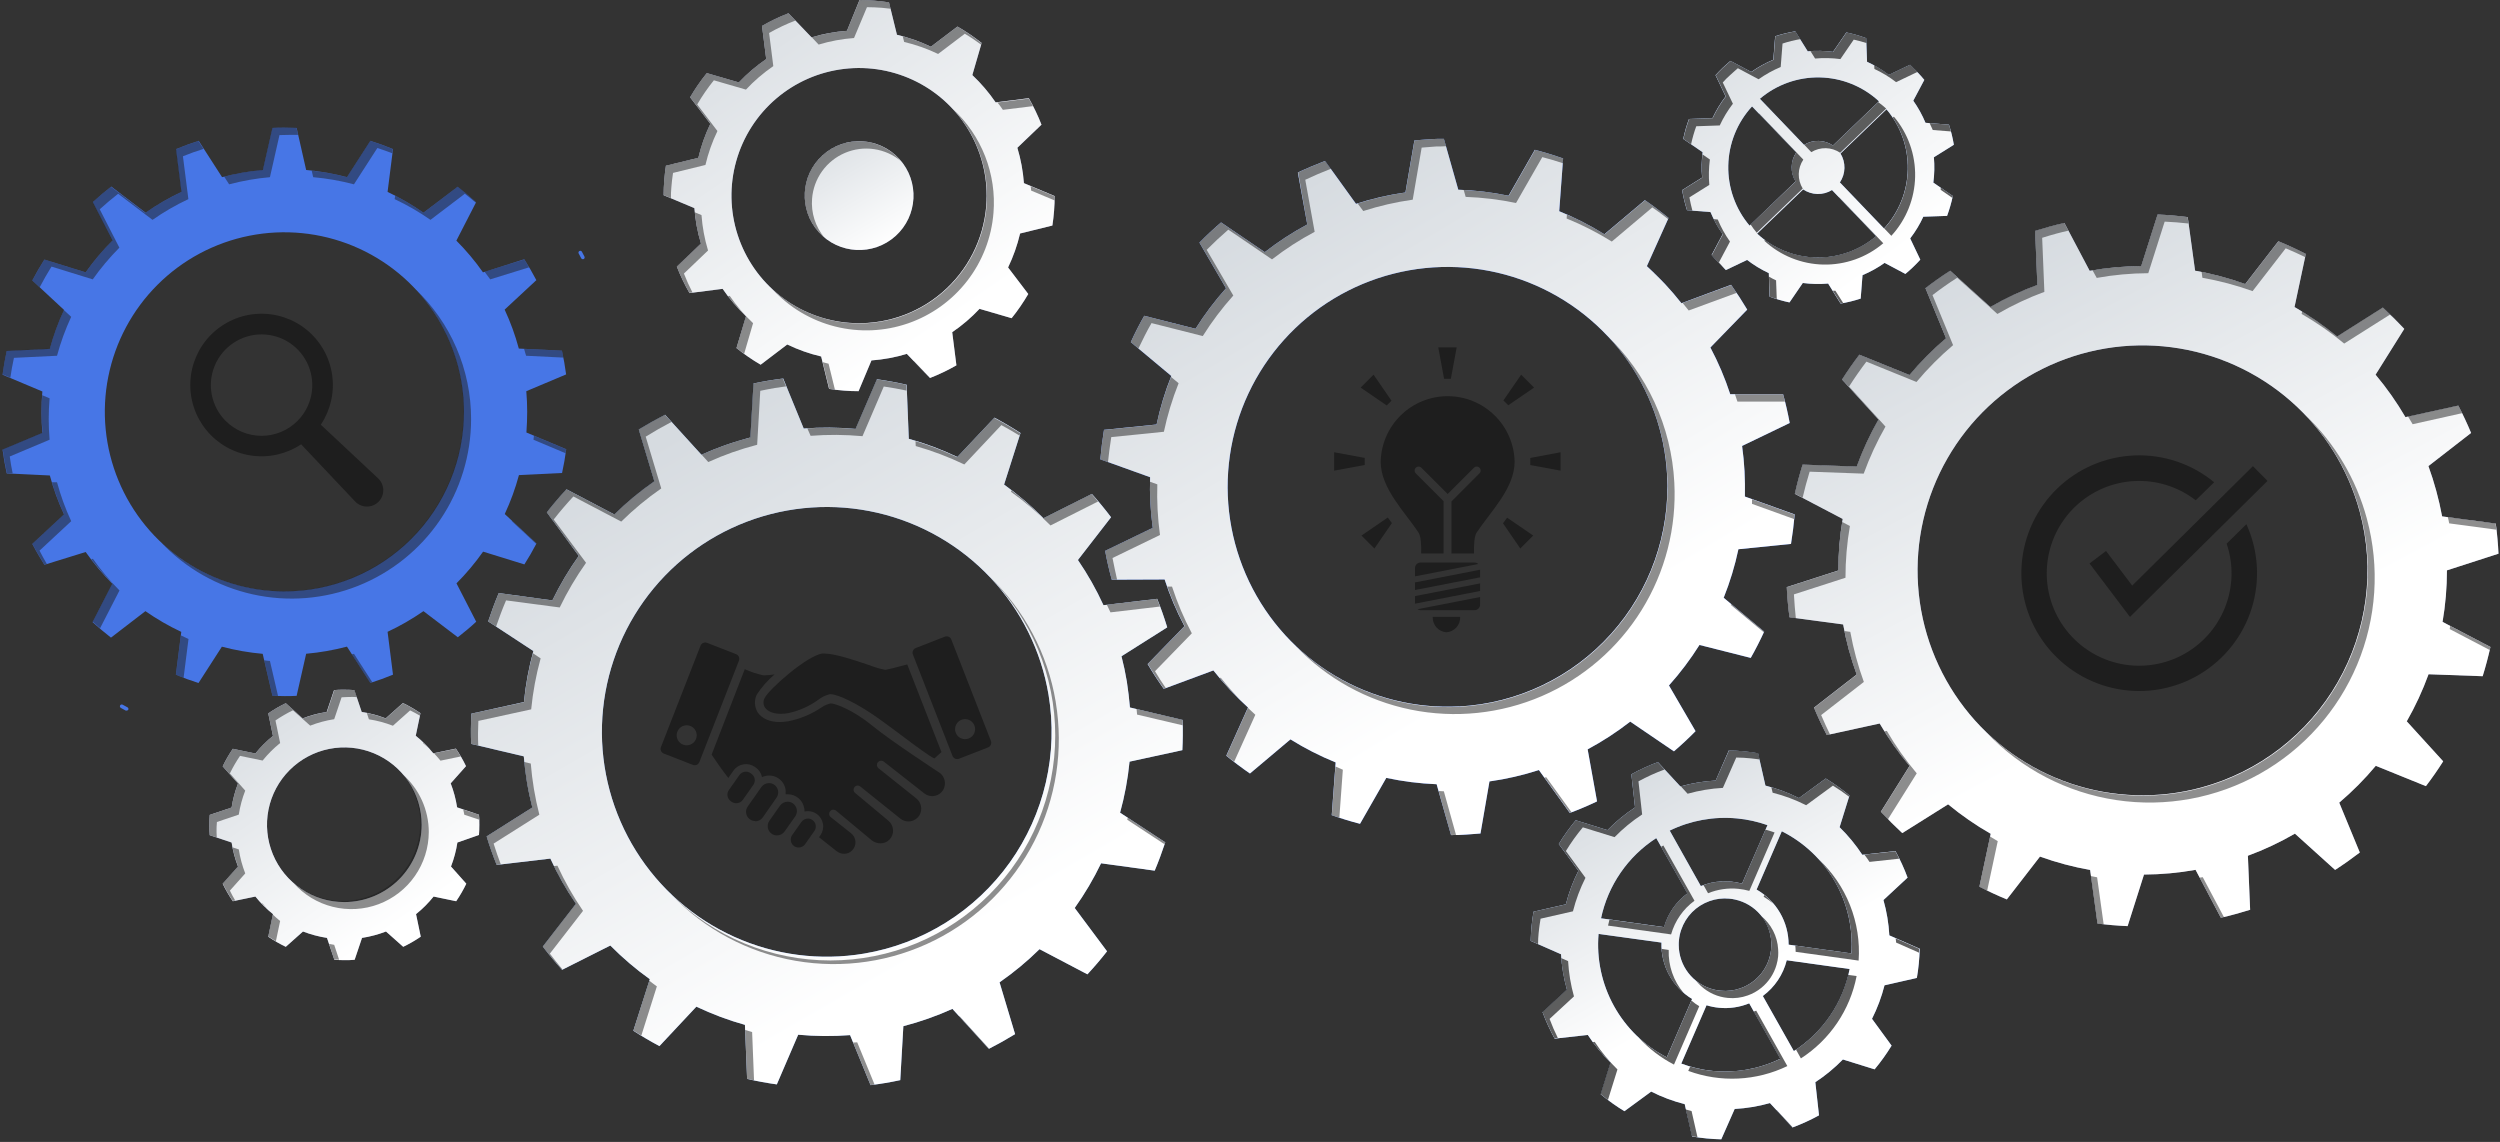 <svg width="902" height="412" viewBox="0 0 902 412" fill="none" xmlns="http://www.w3.org/2000/svg">
<rect x="0" y="0" width="902" height="412" fill="#333333" stroke="none"/>
<path d="M521.871 228.129C523.262 228.036 524.562 227.401 525.489 226.36C526.416 225.318 526.897 223.954 526.827 222.562H516.928C516.859 223.952 517.338 225.314 518.262 226.355C519.187 227.396 520.482 228.033 521.871 228.129Z" fill="#1E1E1E"/>
<path d="M510.523 217.805L534.028 213.221V210.484L510.523 215.068V217.805Z" fill="#1E1E1E"/>
<path d="M510.523 212.875L534.028 208.304V205.554L510.523 210.138V212.875Z" fill="#1E1E1E"/>
<path d="M512.53 202.965C511.996 202.968 511.486 203.183 511.11 203.561C510.734 203.939 510.523 204.451 510.523 204.984V207.947L533.351 203.496C532.992 203.156 532.516 202.966 532.022 202.965H512.53Z" fill="#1E1E1E"/>
<path d="M512.532 220.157H532.011C532.543 220.157 533.054 219.946 533.43 219.569C533.806 219.193 534.018 218.683 534.018 218.151V215.4L511.43 219.812C511.755 220.033 512.139 220.153 512.532 220.157Z" fill="#1E1E1E"/>
<path d="M521.663 136.675H522.274H523.47L525.569 125.341H518.926L521.025 136.675H521.663Z" fill="#1E1E1E"/>
<path d="M491.767 140.422L500.324 146.295C500.868 145.71 501.44 145.139 502.051 144.581L496.165 136.024L495.58 135.174L490.93 139.838L491.767 140.422Z" fill="#1E1E1E"/>
<path d="M492.389 166.544C492.389 166.105 492.389 165.68 492.389 165.215L481.348 163.169V169.812L492.389 167.766C492.402 167.354 492.389 166.942 492.389 166.544Z" fill="#1E1E1E"/>
<path d="M491.215 193.238L495.892 197.902L502.203 188.721C501.698 188.056 501.207 187.392 500.715 186.714L491.215 193.238Z" fill="#1E1E1E"/>
<path d="M553.498 139.838L548.834 135.174L542.43 144.475C543.041 145.033 543.626 145.617 544.184 146.215L553.498 139.838Z" fill="#1E1E1E"/>
<path d="M552.125 165.228C552.125 165.667 552.125 166.105 552.125 166.557C552.125 167.009 552.125 167.381 552.125 167.793L563.047 169.812V163.169L552.125 165.228Z" fill="#1E1E1E"/>
<path d="M542.277 188.799L548.522 197.901L553.186 193.237L543.779 186.78C543.287 187.457 542.782 188.122 542.277 188.799Z" fill="#1E1E1E"/>
<path d="M511.785 192.121C512.688 193.45 512.835 196.798 512.755 199.682H520.833V180.801L510.815 170.782C510.547 170.515 510.397 170.151 510.397 169.773C510.397 169.394 510.547 169.031 510.815 168.763C511.083 168.495 511.446 168.344 511.825 168.344C512.204 168.344 512.567 168.495 512.835 168.763L522.308 178.236L531.782 168.763C532.05 168.495 532.413 168.344 532.792 168.344C533.17 168.344 533.534 168.495 533.802 168.763C534.069 169.031 534.22 169.394 534.22 169.773C534.22 170.151 534.069 170.515 533.802 170.782L523.69 180.907V199.682H531.822C531.755 196.798 531.888 193.477 532.792 192.121C537.761 184.627 546.477 176.177 546.477 166.544C546.329 160.234 543.719 154.232 539.203 149.821C534.688 145.411 528.627 142.941 522.315 142.941C516.003 142.941 509.942 145.411 505.426 149.821C500.911 154.232 498.3 160.234 498.152 166.544C498.113 176.137 506.816 184.627 511.785 192.121Z" fill="#1E1E1E"/>
<path d="M265.633 289.807C265.05 289.81 264.479 289.634 263.999 289.303L263.653 289.05C263.038 288.609 262.621 287.944 262.492 287.199C262.362 286.453 262.531 285.686 262.963 285.064L266.789 279.63C267.005 279.322 267.28 279.06 267.597 278.859C267.915 278.658 268.269 278.521 268.639 278.457C269.009 278.393 269.388 278.402 269.755 278.485C270.122 278.568 270.468 278.722 270.775 278.939L271.121 279.191C271.428 279.407 271.69 279.682 271.891 279.999C272.093 280.317 272.229 280.671 272.293 281.041C272.358 281.411 272.348 281.79 272.265 282.157C272.183 282.524 272.029 282.87 271.812 283.177L267.985 288.612C267.72 288.984 267.369 289.288 266.962 289.496C266.555 289.704 266.104 289.811 265.647 289.807H265.633Z" fill="#1E1E1E"/>
<path d="M265.603 236.035L255.093 231.929C254.647 231.759 254.152 231.771 253.715 231.962C253.277 232.154 252.932 232.509 252.755 232.952L238.471 269.545C238.383 269.765 238.34 270.001 238.344 270.238C238.348 270.476 238.399 270.71 238.494 270.928C238.589 271.145 238.727 271.342 238.898 271.506C239.07 271.67 239.273 271.798 239.494 271.883L249.991 275.976C250.437 276.149 250.933 276.139 251.372 275.948C251.81 275.756 252.155 275.398 252.33 274.953L266.613 238.373C266.788 237.929 266.779 237.434 266.59 236.996C266.401 236.558 266.046 236.212 265.603 236.035ZM247.772 268.907C247.056 268.91 246.356 268.699 245.759 268.303C245.163 267.907 244.698 267.343 244.422 266.682C244.147 266.021 244.075 265.293 244.214 264.591C244.353 263.889 244.697 263.244 245.203 262.737C245.71 262.231 246.355 261.887 247.057 261.748C247.759 261.609 248.487 261.681 249.148 261.956C249.809 262.232 250.373 262.697 250.769 263.293C251.165 263.89 251.375 264.59 251.373 265.306C251.373 266.261 250.994 267.177 250.318 267.852C249.643 268.528 248.727 268.907 247.772 268.907Z" fill="#1E1E1E"/>
<path d="M357.519 267.326L343.236 230.734C343.061 230.289 342.716 229.931 342.278 229.739C341.84 229.547 341.343 229.537 340.897 229.711L330.4 233.803C329.955 233.978 329.597 234.323 329.405 234.761C329.214 235.199 329.204 235.696 329.377 236.142L343.661 272.734C343.836 273.18 344.18 273.537 344.619 273.729C345.057 273.921 345.554 273.931 345.999 273.757L356.496 269.665C356.939 269.487 357.295 269.142 357.486 268.705C357.678 268.268 357.689 267.772 357.519 267.326ZM348.218 266.689C347.503 266.691 346.803 266.481 346.207 266.086C345.611 265.69 345.146 265.127 344.87 264.467C344.594 263.807 344.521 263.08 344.659 262.378C344.797 261.676 345.14 261.031 345.645 260.524C346.15 260.017 346.794 259.671 347.495 259.531C348.197 259.39 348.924 259.461 349.585 259.734C350.246 260.007 350.811 260.471 351.209 261.065C351.607 261.66 351.819 262.359 351.819 263.075C351.819 264.026 351.444 264.939 350.775 265.616C350.106 266.293 349.197 266.678 348.245 266.689H348.218Z" fill="#1E1E1E"/>
<path d="M272.486 296.239C271.805 296.238 271.14 296.025 270.586 295.628C270.228 295.377 269.922 295.058 269.687 294.689C269.453 294.32 269.293 293.908 269.218 293.478C269.142 293.047 269.153 292.605 269.249 292.178C269.344 291.752 269.523 291.348 269.776 290.991L274.718 283.948C275.03 283.513 275.441 283.159 275.917 282.914C276.393 282.669 276.92 282.541 277.455 282.54C278.141 282.539 278.811 282.753 279.369 283.151C280.09 283.66 280.58 284.433 280.732 285.302C280.884 286.172 280.685 287.065 280.179 287.788L275.223 294.91C274.917 295.352 274.507 295.712 274.03 295.96C273.554 296.207 273.023 296.335 272.486 296.332V296.239Z" fill="#1E1E1E"/>
<path d="M337.143 273.65C335.814 273.212 330.035 268.907 325.371 265.412C322.341 263.14 319.192 260.788 316.482 258.875C309.706 254.079 302.451 250.464 299.607 250.464H299.395C297.848 250.839 296.401 251.546 295.156 252.537C291.93 254.859 288.256 256.484 284.367 257.307C283.49 257.464 282.601 257.544 281.71 257.546C279.052 257.546 276.913 256.696 275.97 255.221C275.669 254.736 275.498 254.183 275.472 253.613C275.447 253.043 275.568 252.476 275.824 251.966C277.378 248.631 291.396 236.38 296.751 235.796C296.99 235.782 297.229 235.782 297.468 235.796C301.255 235.796 308.682 238.307 313.599 239.968C315.468 240.715 317.403 241.284 319.378 241.668H319.511C320.189 241.589 322.82 240.938 327.337 239.729L339.694 271.378C338.95 271.976 338.087 272.76 337.143 273.65Z" fill="#1E1E1E"/>
<path d="M288.141 305.78C287.557 305.784 286.986 305.607 286.506 305.275C285.888 304.836 285.468 304.171 285.339 303.424C285.21 302.677 285.381 301.91 285.815 301.289L289.164 296.545C289.428 296.171 289.778 295.866 290.185 295.655C290.592 295.445 291.044 295.335 291.502 295.336C292.084 295.332 292.652 295.514 293.123 295.854C293.434 296.068 293.698 296.341 293.901 296.659C294.105 296.976 294.243 297.331 294.307 297.702C294.371 298.073 294.361 298.454 294.276 298.821C294.192 299.188 294.034 299.535 293.814 299.84L290.466 304.597C290.204 304.969 289.855 305.273 289.45 305.481C289.045 305.689 288.596 305.796 288.141 305.793V305.78Z" fill="#1E1E1E"/>
<path d="M304.596 308.051C303.572 308.044 302.58 307.693 301.78 307.054L295.508 302.071L296 301.367C296.842 300.17 297.175 298.688 296.926 297.246C296.677 295.804 295.866 294.519 294.671 293.674C293.744 293.015 292.633 292.662 291.495 292.664C291.079 292.667 290.665 292.716 290.26 292.81C290.276 292.401 290.245 291.991 290.167 291.588C289.929 290.188 289.203 288.918 288.119 288.001C287.034 287.084 285.661 286.581 284.241 286.579C283.967 286.559 283.691 286.559 283.417 286.579C283.503 285.988 283.503 285.389 283.417 284.798C283.263 283.885 282.899 283.021 282.354 282.272C281.808 281.524 281.097 280.913 280.275 280.486C279.453 280.06 278.543 279.83 277.617 279.815C276.692 279.8 275.775 280.001 274.94 280.4C274.666 279.002 273.861 277.764 272.694 276.946L272.349 276.693C271.149 275.854 269.666 275.523 268.222 275.771C266.779 276.02 265.492 276.829 264.642 278.022L262.782 280.679C260.803 278.221 258.477 274.846 256.75 272.269L268.708 241.443C270.842 242.401 273.068 243.14 275.352 243.649H275.976C277.119 243.61 278.259 243.508 279.391 243.343H279.457C276.941 245.456 274.76 247.938 272.987 250.704C272.542 251.694 272.34 252.776 272.398 253.86C272.456 254.944 272.771 255.998 273.319 256.936C274.767 259.208 277.677 260.51 281.291 260.51C282.315 260.503 283.337 260.414 284.347 260.244C288.69 259.39 292.816 257.668 296.478 255.182C297.455 254.523 298.545 254.05 299.694 253.786C301.554 253.786 308.224 256.444 314.721 261.825C321.219 267.206 338.903 278.739 339.076 278.859C339.984 279.552 340.611 280.548 340.843 281.666C341.075 282.784 340.896 283.948 340.339 284.944C339.932 285.641 339.35 286.22 338.651 286.623C337.952 287.026 337.159 287.24 336.352 287.243C335.316 287.251 334.308 286.904 333.496 286.26C333.496 286.26 321.737 277.052 318.88 274.793C318.611 274.581 318.279 274.464 317.937 274.461C317.727 274.46 317.519 274.504 317.326 274.588C317.134 274.673 316.962 274.797 316.821 274.953C316.672 275.104 316.558 275.286 316.487 275.485C316.416 275.685 316.389 275.898 316.409 276.109C316.423 276.317 316.48 276.519 316.576 276.704C316.672 276.89 316.805 277.053 316.967 277.185L330.519 288C331.432 288.699 332.061 289.704 332.288 290.831C332.516 291.958 332.326 293.128 331.755 294.126C331.415 294.694 330.957 295.183 330.412 295.559C329.867 295.936 329.248 296.192 328.597 296.31C327.945 296.429 327.276 296.406 326.634 296.245C325.991 296.084 325.391 295.787 324.872 295.375C324.872 295.375 313.127 285.981 310.39 283.762C310.132 283.548 309.808 283.43 309.473 283.43C309.278 283.43 309.084 283.468 308.904 283.544C308.724 283.619 308.56 283.729 308.423 283.868C308.274 284.015 308.157 284.191 308.079 284.386C308.001 284.58 307.965 284.788 307.971 284.998C307.98 285.204 308.031 285.407 308.123 285.592C308.214 285.778 308.344 285.942 308.503 286.074L320.554 296.132C321.053 296.549 321.459 297.066 321.745 297.65C322.031 298.233 322.191 298.871 322.215 299.52C322.245 300.171 322.136 300.82 321.895 301.425C321.655 302.029 321.288 302.576 320.82 303.028C319.972 303.845 318.835 304.294 317.658 304.277C316.474 304.276 315.327 303.863 314.416 303.108L301.647 292.478C301.378 292.254 301.04 292.132 300.69 292.133C300.492 292.129 300.296 292.165 300.113 292.241C299.93 292.316 299.764 292.429 299.627 292.571C299.472 292.719 299.352 292.9 299.274 293.099C299.196 293.299 299.162 293.513 299.175 293.727C299.187 293.938 299.243 294.143 299.339 294.331C299.436 294.518 299.57 294.684 299.733 294.817L307.094 300.663C307.548 301.025 307.921 301.478 308.189 301.993C308.457 302.509 308.615 303.074 308.651 303.654C308.687 304.233 308.602 304.814 308.4 305.358C308.198 305.903 307.885 306.399 307.48 306.815C307.108 307.205 306.66 307.516 306.165 307.728C305.669 307.941 305.136 308.05 304.596 308.051Z" fill="#1E1E1E"/>
<path d="M280.332 301.42C279.642 301.423 278.968 301.209 278.406 300.809C277.679 300.295 277.186 299.514 277.034 298.638C276.882 297.761 277.084 296.86 277.595 296.132L281.422 290.684C281.736 290.244 282.15 289.885 282.631 289.637C283.112 289.39 283.645 289.261 284.185 289.262C284.871 289.261 285.54 289.475 286.099 289.873C286.827 290.385 287.323 291.165 287.478 292.042C287.632 292.918 287.433 293.821 286.923 294.55L283.083 299.998C282.771 300.437 282.359 300.796 281.88 301.043C281.402 301.29 280.871 301.42 280.332 301.42Z" fill="#1E1E1E"/>
<path d="M136.396 172.562L115.748 153.23C119.302 147.924 120.755 141.485 119.825 135.167C118.895 128.849 115.648 123.102 110.716 119.046C105.783 114.989 99.518 112.912 93.139 113.219C86.76 113.526 80.724 116.195 76.204 120.707C71.684 125.218 69.003 131.25 68.684 137.628C68.365 144.007 70.431 150.276 74.478 155.216C78.525 160.156 84.266 163.414 90.582 164.355C96.899 165.297 103.34 163.856 108.652 160.312L128.078 180.88C128.616 181.462 129.266 181.93 129.989 182.255C130.712 182.58 131.493 182.756 132.285 182.772C133.078 182.787 133.865 182.643 134.601 182.347C135.336 182.051 136.004 181.609 136.565 181.049C137.125 180.488 137.567 179.82 137.863 179.085C138.159 178.35 138.303 177.562 138.287 176.769C138.272 175.977 138.096 175.196 137.771 174.473C137.446 173.75 136.978 173.1 136.396 172.562ZM81.441 151.888C78.881 149.329 77.138 146.069 76.431 142.52C75.725 138.97 76.087 135.291 77.471 131.948C78.856 128.604 81.201 125.746 84.21 123.735C87.219 121.725 90.757 120.652 94.376 120.652C97.994 120.652 101.532 121.725 104.541 123.735C107.55 125.746 109.895 128.604 111.28 131.948C112.664 135.291 113.026 138.97 112.32 142.52C111.613 146.069 109.87 149.329 107.31 151.888C103.879 155.317 99.227 157.244 94.376 157.244C89.524 157.244 84.872 155.317 81.441 151.888Z" fill="#1E1E1E"/>
<path d="M803.372 196.147C805.943 203.724 805.703 211.972 802.696 219.386C799.689 226.8 794.117 232.886 786.995 236.532C779.873 240.178 771.678 241.142 763.905 239.246C756.132 237.351 749.3 232.724 744.656 226.209C740.012 219.694 737.866 211.726 738.61 203.76C739.353 195.794 742.937 188.361 748.706 182.818C754.476 177.275 762.046 173.992 770.035 173.568C778.025 173.144 785.9 175.607 792.224 180.508L798.868 173.998C790.808 167.354 780.584 163.909 770.147 164.321C759.71 164.733 749.79 168.972 742.279 176.23C734.767 183.488 730.19 193.257 729.42 203.674C728.651 214.09 731.742 224.426 738.106 232.709C744.469 240.992 753.658 246.643 763.922 248.584C774.185 250.525 784.803 248.621 793.752 243.234C802.701 237.847 809.353 229.354 812.441 219.376C815.529 209.397 814.836 198.632 810.494 189.132L803.372 196.147Z" fill="#1E1E1E"/>
<path d="M768.491 222.588L753.902 203.295L759.855 198.791L769.302 211.281L812.857 168.191L818.118 173.506L768.491 222.588Z" fill="#1E1E1E"/>
<path d="M406.57 245.933C406.056 242.824 405.409 239.772 404.63 236.778L421.132 226.348C420.06 222.805 418.851 219.377 417.505 216.064L398.133 218.349C395.53 212.661 392.445 207.207 388.911 202.046L400.87 186.62C398.682 183.715 396.37 180.911 393.934 178.209L376.501 186.979C372.113 182.532 367.352 178.47 362.271 174.834L368.197 156.233C365.154 154.253 362.005 152.406 358.803 150.692L345.423 164.882C339.78 162.195 333.917 159.999 327.897 158.319L327.114 138.813C323.57 138.007 320.001 137.347 316.404 136.834L308.684 154.758C302.464 154.177 296.205 154.128 289.976 154.612L282.575 136.568C280.782 136.794 278.975 137.046 277.168 137.352C275.361 137.657 273.58 138.003 271.853 138.375L270.737 157.84C264.685 159.413 258.777 161.498 253.078 164.072L239.951 149.642C236.7 151.308 233.538 153.079 230.464 154.957L236.084 173.652C230.936 177.217 226.104 181.218 221.641 185.61L204.368 176.535C201.888 179.193 199.527 181.961 197.286 184.84L208.819 200.571C205.202 205.651 202.015 211.025 199.293 216.635L179.96 213.978C178.538 217.313 177.303 220.728 176.133 224.196L192.436 234.892C190.776 240.921 189.638 247.083 189.035 253.307L170.061 257.493C169.888 261.107 169.849 264.748 169.981 268.401L188.982 272.892C189.234 275.975 189.606 279.071 190.125 282.193C190.643 285.316 191.307 288.359 192.064 291.348L175.575 301.778C176.638 305.286 177.861 308.714 179.203 312.063L198.575 309.777C201.172 315.468 204.257 320.923 207.796 326.08L195.838 341.507C198.044 344.421 200.36 347.224 202.787 349.917L220.206 341.148C224.6 345.594 229.365 349.657 234.45 353.292L228.511 371.894C231.567 373.869 234.702 375.716 237.918 377.435L251.245 363.204C256.888 365.889 262.752 368.085 268.77 369.768L269.554 389.273C273.097 390.088 276.672 390.748 280.277 391.253L287.983 373.329C294.208 373.91 300.471 373.959 306.705 373.475L314.106 391.519C315.899 391.293 317.706 391.04 319.5 390.735C321.294 390.429 323.088 390.084 324.815 389.712L325.931 370.246C331.997 368.672 337.918 366.583 343.629 364.001L356.77 378.431C360.012 376.775 363.17 375.003 366.244 373.116L360.637 354.422C365.783 350.86 370.611 346.859 375.066 342.463L392.339 351.538C394.811 348.881 397.171 346.113 399.421 343.234L387.755 327.595C391.378 322.502 394.561 317.111 397.269 311.478L416.615 314.135C418.023 310.8 419.272 307.386 420.428 303.918L404.125 293.222C405.79 287.192 406.932 281.031 407.54 274.806L426.593 270.66C426.779 267.046 426.81 263.41 426.686 259.752L407.686 255.261C407.42 252.138 407.048 249.042 406.57 245.933ZM311.687 344.071C295.862 346.72 279.606 344.617 264.976 338.028C250.346 331.438 237.998 320.659 229.494 307.052C220.99 293.445 216.711 277.622 217.2 261.584C217.688 245.546 222.922 230.012 232.238 216.948C241.554 203.884 254.535 193.876 269.54 188.19C284.544 182.503 300.897 181.393 316.532 185C332.167 188.608 346.381 196.77 357.377 208.456C368.373 220.141 375.657 234.825 378.308 250.65C380.069 261.159 379.742 271.911 377.346 282.293C374.951 292.675 370.534 302.484 364.347 311.159C358.161 319.834 350.326 327.206 341.291 332.853C332.255 338.5 322.196 342.312 311.687 344.071Z" fill="#698ED3"/>
<path style="mix-blend-mode:multiply" d="M406.57 245.933C406.056 242.824 405.409 239.772 404.63 236.778L421.132 226.348C420.06 222.805 418.851 219.377 417.505 216.064L398.133 218.349C395.53 212.661 392.445 207.207 388.911 202.046L400.87 186.62C398.682 183.715 396.37 180.911 393.934 178.209L376.501 186.979C372.113 182.532 367.352 178.47 362.271 174.834L368.197 156.233C365.154 154.253 362.005 152.406 358.803 150.692L345.423 164.882C339.78 162.195 333.917 159.999 327.897 158.319L327.114 138.813C323.57 138.007 320.001 137.347 316.404 136.834L308.684 154.758C302.464 154.177 296.205 154.128 289.976 154.612L282.575 136.568C280.782 136.794 278.975 137.046 277.168 137.352C275.361 137.657 273.58 138.003 271.853 138.375L270.737 157.84C264.685 159.413 258.777 161.498 253.078 164.072L239.951 149.642C236.7 151.308 233.538 153.079 230.464 154.957L236.084 173.652C230.936 177.217 226.104 181.218 221.641 185.61L204.368 176.535C201.888 179.193 199.527 181.961 197.286 184.84L208.819 200.571C205.202 205.651 202.015 211.025 199.293 216.635L179.96 213.978C178.538 217.313 177.303 220.728 176.133 224.196L192.436 234.892C190.776 240.921 189.638 247.083 189.035 253.307L170.061 257.493C169.888 261.107 169.849 264.748 169.981 268.401L188.982 272.892C189.234 275.975 189.606 279.071 190.125 282.193C190.643 285.316 191.307 288.359 192.064 291.348L175.575 301.778C176.638 305.286 177.861 308.714 179.203 312.063L198.575 309.777C201.172 315.468 204.257 320.923 207.796 326.08L195.838 341.507C198.044 344.421 200.36 347.224 202.787 349.917L220.206 341.148C224.6 345.594 229.365 349.657 234.45 353.292L228.511 371.894C231.567 373.869 234.702 375.716 237.918 377.435L251.245 363.204C256.888 365.889 262.752 368.085 268.77 369.768L269.554 389.273C273.097 390.088 276.672 390.748 280.277 391.253L287.983 373.329C294.208 373.91 300.471 373.959 306.705 373.475L314.106 391.519C315.899 391.293 317.706 391.04 319.5 390.735C321.294 390.429 323.088 390.084 324.815 389.712L325.931 370.246C331.997 368.672 337.918 366.583 343.629 364.001L356.77 378.431C360.012 376.775 363.17 375.003 366.244 373.116L360.637 354.422C365.783 350.86 370.611 346.859 375.066 342.463L392.339 351.538C394.811 348.881 397.171 346.113 399.421 343.234L387.755 327.595C391.378 322.502 394.561 317.111 397.269 311.478L416.615 314.135C418.023 310.8 419.272 307.386 420.428 303.918L404.125 293.222C405.79 287.192 406.932 281.031 407.54 274.806L426.593 270.66C426.779 267.046 426.81 263.41 426.686 259.752L407.686 255.261C407.42 252.138 407.048 249.042 406.57 245.933ZM311.687 344.071C295.862 346.72 279.606 344.617 264.976 338.028C250.346 331.438 237.998 320.659 229.494 307.052C220.99 293.445 216.711 277.622 217.2 261.584C217.688 245.546 222.922 230.012 232.238 216.948C241.554 203.884 254.535 193.876 269.54 188.19C284.544 182.503 300.897 181.393 316.532 185C332.167 188.608 346.381 196.77 357.377 208.456C368.373 220.141 375.657 234.825 378.308 250.65C380.069 261.159 379.742 271.911 377.346 282.293C374.951 292.675 370.534 302.484 364.347 311.159C358.161 319.834 350.326 327.206 341.291 332.853C332.255 338.5 322.196 342.312 311.687 344.071Z" fill="url(#paint0_linear_3337_18053)"/>
<g style="mix-blend-mode:overlay" opacity="0.5">
<path d="M364.766 177.44C369.851 181.075 374.616 185.137 379.009 189.584L396.189 180.934C395.405 180.017 394.635 179.101 393.838 178.21L376.405 186.98C372.821 183.361 368.989 179.996 364.938 176.908L364.766 177.44Z" fill="#1E1E1E"/>
<path d="M330.396 160.937C336.415 162.652 342.278 164.874 347.922 167.58L361.288 153.377C363.512 154.572 365.691 155.83 367.826 157.15L368.091 156.326C365.049 154.347 361.9 152.5 358.697 150.786L345.317 164.976C340.468 162.674 335.454 160.738 330.316 159.183L330.396 160.937Z" fill="#1E1E1E"/>
<path d="M292.468 157.244C298.701 156.756 304.964 156.8 311.189 157.376L318.869 139.452C321.633 139.851 324.37 140.356 327.08 140.927L326.987 138.841C323.444 138.035 319.874 137.375 316.278 136.861L308.558 154.785C302.816 154.255 297.04 154.179 291.285 154.56L292.468 157.244Z" fill="#1E1E1E"/>
<path d="M380.912 253.255C378.042 235.956 369.619 220.061 356.915 207.973C372.144 223.177 380.709 243.808 380.727 265.327C380.744 286.846 372.212 307.491 357.008 322.72C349.48 330.26 340.54 336.244 330.699 340.329C320.859 344.415 310.309 346.522 299.654 346.531C278.135 346.548 257.49 338.017 242.262 322.813C254.257 335.344 269.952 343.701 287.045 346.658C304.138 349.616 321.729 347.017 337.237 339.245C352.745 331.472 365.354 318.934 373.214 303.471C381.074 288.007 383.772 270.431 380.912 253.322V253.255Z" fill="#1E1E1E"/>
<path d="M410.26 257.826L426.683 261.692C426.683 261.028 426.683 260.363 426.683 259.699L410.074 255.779C410.114 256.47 410.194 257.148 410.26 257.826Z" fill="#1E1E1E"/>
<path d="M406.711 295.773L420.157 304.609C420.237 304.37 420.33 304.131 420.41 303.878L406.897 295.016C406.831 295.268 406.777 295.521 406.711 295.773Z" fill="#1E1E1E"/>
<path d="M255.543 166.704C261.235 164.124 267.139 162.039 273.188 160.472L274.304 141.006C276.085 140.634 277.865 140.276 279.619 139.983C280.948 139.758 282.277 139.585 283.605 139.412L282.449 136.595C280.656 136.821 278.849 137.074 277.042 137.379C275.235 137.685 273.454 138.03 271.727 138.402L270.611 157.868C264.619 159.426 258.769 161.489 253.125 164.033L255.543 166.704Z" fill="#1E1E1E"/>
<path d="M400.662 220.94L418.519 218.841C418.16 217.911 417.828 216.981 417.47 216.064L399.359 218.19C399.785 219.173 400.236 220.01 400.662 220.94Z" fill="#1E1E1E"/>
<path d="M309.285 376.067L307.797 376.16L314.095 391.52L315.543 391.307L309.285 376.067Z" fill="#1E1E1E"/>
<path d="M271.368 372.373C270.518 372.134 269.681 371.855 268.844 371.602L269.548 389.274C270.385 389.46 271.222 389.619 272.059 389.792L271.368 372.373Z" fill="#1E1E1E"/>
<path d="M182.586 216.623L201.946 219.174C204.652 213.543 207.83 208.152 211.446 203.057L199.78 187.431C202.021 184.561 204.386 181.793 206.875 179.127L224.148 188.189C228.607 183.797 233.435 179.796 238.578 176.23L232.971 157.549C235.991 155.662 239.092 153.891 242.272 152.234L239.827 149.577C236.576 151.242 233.414 153.014 230.34 154.891L235.96 173.586C230.812 177.151 225.98 181.152 221.517 185.545L204.244 176.47C201.764 179.127 199.403 181.895 197.162 184.774L208.815 200.572C205.198 205.652 202.011 211.026 199.288 216.636L179.956 213.979C178.534 217.314 177.298 220.729 176.129 224.196L178.986 226.07C180.088 222.894 181.258 219.719 182.586 216.623Z" fill="#1E1E1E"/>
<path d="M236.997 355.884C236.067 355.206 235.15 354.555 234.233 353.811L228.52 371.855C229.463 372.466 230.433 373.051 231.39 373.635L236.997 355.884Z" fill="#1E1E1E"/>
<path d="M346.227 366.659L346.055 366.738L356.764 378.497L356.91 378.418L346.227 366.659Z" fill="#1E1E1E"/>
<path d="M172.595 260.098L191.649 255.939C192.258 249.719 193.4 243.562 195.063 237.537L192.273 235.703C190.716 241.486 189.64 247.388 189.058 253.348L170.057 257.494C169.885 261.108 169.845 264.748 169.978 268.402L172.555 269.014C172.422 266.024 172.449 263.021 172.595 260.098Z" fill="#1E1E1E"/>
<path d="M198.397 344.071L210.356 328.632C206.817 323.476 203.728 318.026 201.121 312.342L199.792 312.488C202.096 317.188 204.734 321.717 207.685 326.041L195.727 341.467C197.932 344.381 200.249 347.185 202.676 349.878L202.928 349.758C201.413 347.924 199.872 346.038 198.397 344.071Z" fill="#1E1E1E"/>
<path d="M178.095 304.369L194.597 293.939C193.827 290.936 193.176 287.893 192.657 284.784C192.139 281.675 191.754 278.566 191.501 275.483L189.11 274.925C189.349 277.33 189.655 279.749 190.053 282.18C190.571 285.289 191.236 288.345 191.993 291.335L175.504 301.765C176.567 305.273 177.789 308.701 179.131 312.049L180.686 311.863C179.756 309.405 178.879 306.867 178.095 304.369Z" fill="#1E1E1E"/>
</g>
<path d="M629.426 170.011C629.266 166.928 628.961 163.899 628.549 160.896L645.729 152.618C645.073 149.075 644.276 145.612 643.337 142.228H624.27C622.372 136.416 619.976 130.779 617.109 125.38L630.396 111.708C628.571 108.643 626.631 105.662 624.576 102.765L606.678 109.409C602.9 104.604 598.722 100.128 594.188 96.029L602.014 78.636C599.26 76.377 596.416 74.238 593.484 72.219L578.869 84.522C573.682 81.289 568.228 78.506 562.565 76.205L563.974 57.178C560.625 55.995 557.237 54.959 553.769 54.055L544.296 70.624C538.32 69.378 532.247 68.649 526.146 68.445L520.951 50.096C519.183 50.096 517.403 50.096 515.636 50.255C513.869 50.415 512.075 50.494 510.321 50.654L507.079 69.442C501.03 70.303 495.065 71.677 489.248 73.547L478.087 58.068C474.738 59.397 471.443 60.725 468.268 62.24L471.669 80.988C466.282 83.874 461.152 87.217 456.336 90.98L440.564 80.257C437.854 82.569 435.254 84.996 432.765 87.538L442.358 104.014C438.281 108.567 434.596 113.457 431.343 118.63L412.848 113.94C411.076 117.04 409.459 120.207 407.998 123.44L422.613 135.651C420.338 141.323 418.56 147.183 417.299 153.163L398.325 155.09C397.753 158.571 397.315 162.105 396.996 165.719L414.96 172.177C414.854 175.206 414.88 178.258 415.04 181.331C415.199 184.414 415.505 187.457 415.917 190.446L398.737 198.751C399.383 202.294 400.181 205.762 401.128 209.154L420.195 209.075C422.094 214.886 424.49 220.523 427.357 225.923L414.07 239.595C415.89 242.664 417.83 245.654 419.89 248.537L437.787 241.894C441.565 246.694 445.744 251.165 450.277 255.26L442.451 272.666C445.197 274.925 448.04 277.064 450.981 279.084L465.597 266.767C470.784 270 476.238 272.783 481.9 275.084L480.492 294.111C483.84 295.294 487.228 296.344 490.696 297.234L500.17 280.665C506.147 281.947 512.224 282.712 518.333 282.95L523.528 301.286C525.295 301.286 527.076 301.286 528.843 301.127C530.61 300.968 532.404 300.901 534.158 300.728L537.4 281.941C543.451 281.091 549.418 279.718 555.231 277.835L566.392 293.314C569.74 292.065 573.013 290.675 576.211 289.142L572.823 270.368C578.217 267.474 583.356 264.127 588.183 260.362L603.954 271.085C606.665 268.764 609.265 266.337 611.754 263.804L602.161 247.315C606.238 242.762 609.923 237.873 613.176 232.699L631.671 237.376C633.412 234.293 635.033 231.118 636.521 227.876L621.905 215.678C624.178 210.005 625.957 204.146 627.22 198.166L646.194 196.239C646.765 192.745 647.204 189.224 647.522 185.61L629.558 179.152C629.612 176.163 629.585 173.12 629.426 170.011ZM526.438 254.875C510.768 255.7 495.206 251.859 481.718 243.839C468.231 235.818 457.426 223.979 450.667 209.817C443.909 195.655 441.502 179.808 443.751 164.278C446 148.748 452.803 134.234 463.301 122.571C473.799 110.908 487.519 102.62 502.728 98.755C517.936 94.891 533.949 95.622 548.741 100.858C563.533 106.094 576.441 115.598 585.831 128.17C595.222 140.742 600.673 155.816 601.496 171.486C602.604 192.501 595.318 213.095 581.242 228.738C567.166 244.381 547.453 253.793 526.438 254.902V254.875Z" fill="#4776E6"/>
<path style="mix-blend-mode:multiply" d="M629.426 170.011C629.266 166.928 628.961 163.899 628.549 160.896L645.729 152.618C645.073 149.075 644.276 145.612 643.337 142.228H624.27C622.372 136.416 619.976 130.779 617.109 125.38L630.396 111.708C628.571 108.643 626.631 105.662 624.576 102.765L606.678 109.409C602.9 104.604 598.722 100.128 594.188 96.029L602.014 78.636C599.26 76.377 596.416 74.238 593.484 72.219L578.869 84.522C573.682 81.289 568.228 78.506 562.565 76.205L563.974 57.178C560.625 55.995 557.237 54.959 553.769 54.055L544.296 70.624C538.32 69.378 532.247 68.649 526.146 68.445L520.951 50.096C519.183 50.096 517.403 50.096 515.636 50.255C513.869 50.415 512.075 50.494 510.321 50.654L507.079 69.442C501.03 70.303 495.065 71.677 489.248 73.547L478.087 58.068C474.738 59.397 471.443 60.725 468.268 62.24L471.669 80.988C466.282 83.874 461.152 87.217 456.336 90.98L440.564 80.257C437.854 82.569 435.254 84.996 432.765 87.538L442.358 104.014C438.281 108.567 434.596 113.457 431.343 118.63L412.848 113.94C411.076 117.04 409.459 120.207 407.998 123.44L422.613 135.651C420.338 141.323 418.56 147.183 417.299 153.163L398.325 155.09C397.753 158.571 397.315 162.105 396.996 165.719L414.96 172.177C414.854 175.206 414.88 178.258 415.04 181.331C415.199 184.414 415.505 187.457 415.917 190.446L398.737 198.751C399.383 202.294 400.181 205.762 401.128 209.154L420.195 209.075C422.094 214.886 424.49 220.523 427.357 225.923L414.07 239.595C415.89 242.664 417.83 245.654 419.89 248.537L437.787 241.894C441.565 246.694 445.744 251.165 450.277 255.26L442.451 272.666C445.197 274.925 448.04 277.064 450.981 279.084L465.597 266.767C470.784 270 476.238 272.783 481.9 275.084L480.492 294.111C483.84 295.294 487.228 296.344 490.696 297.234L500.17 280.665C506.147 281.947 512.224 282.712 518.333 282.95L523.528 301.286C525.295 301.286 527.076 301.286 528.843 301.127C530.61 300.968 532.404 300.901 534.158 300.728L537.4 281.941C543.451 281.091 549.418 279.718 555.231 277.835L566.392 293.314C569.74 292.065 573.013 290.675 576.211 289.142L572.823 270.368C578.217 267.474 583.356 264.127 588.183 260.362L603.954 271.085C606.665 268.764 609.265 266.337 611.754 263.804L602.161 247.315C606.238 242.762 609.923 237.873 613.176 232.699L631.671 237.376C633.412 234.293 635.033 231.118 636.521 227.876L621.905 215.678C624.178 210.005 625.957 204.146 627.22 198.166L646.194 196.239C646.765 192.745 647.204 189.224 647.522 185.61L629.558 179.152C629.612 176.163 629.585 173.12 629.426 170.011ZM526.438 254.875C510.768 255.7 495.206 251.859 481.718 243.839C468.231 235.818 457.426 223.979 450.667 209.817C443.909 195.655 441.502 179.808 443.751 164.278C446 148.748 452.803 134.234 463.301 122.571C473.799 110.908 487.519 102.62 502.728 98.755C517.936 94.891 533.949 95.622 548.741 100.858C563.533 106.094 576.441 115.598 585.831 128.17C595.222 140.742 600.673 155.816 601.496 171.486C602.604 192.501 595.318 213.095 581.242 228.738C567.166 244.381 547.453 253.793 526.438 254.902V254.875Z" fill="url(#paint1_linear_3337_18053)"/>
<g style="mix-blend-mode:overlay" opacity="0.5">
<path d="M528.81 71.037C534.92 71.255 541.001 71.993 546.986 73.242L556.46 56.687C558.984 57.338 561.469 58.095 563.927 58.906L564.06 57.205C560.712 56.022 557.324 54.986 553.856 54.083L544.382 70.651C539.019 69.531 533.577 68.83 528.105 68.552L528.81 71.037Z" fill="#1E1E1E"/>
<path d="M632.121 180.136C632.121 180.681 632.121 181.239 632.121 181.797L647.308 187.285C647.308 186.753 647.428 186.222 647.468 185.677L632.121 180.136Z" fill="#1E1E1E"/>
<path d="M626.868 144.9H644.009C643.783 144.036 643.583 143.159 643.344 142.242H625.965C626.27 143.159 626.589 144.023 626.868 144.9Z" fill="#1E1E1E"/>
<path d="M565.238 78.837C570.899 81.141 576.353 83.924 581.541 87.155L596.157 74.838C598.11 76.166 600.01 77.615 601.897 79.076L602.083 78.664C599.328 76.405 596.485 74.266 593.553 72.247L578.937 84.55C574.581 81.849 570.039 79.46 565.345 77.402L565.238 78.837Z" fill="#1E1E1E"/>
<path d="M609.28 112.027L626.553 105.675C625.915 104.719 625.224 103.762 624.613 102.832L607.074 109.303C607.805 110.22 608.523 111.11 609.28 112.027Z" fill="#1E1E1E"/>
<path d="M599.306 101.013C598.495 100.189 597.685 99.352 596.848 98.555V98.661C597.658 99.418 598.482 100.216 599.306 101.013Z" fill="#1E1E1E"/>
<path d="M624.477 218.27L636.435 228.182L636.594 227.877L624.636 217.938L624.477 218.27Z" fill="#1E1E1E"/>
<path d="M440.086 244.644C442.521 247.537 445.102 250.305 447.819 252.935C445.221 250.253 442.76 247.441 440.445 244.511L440.086 244.644Z" fill="#1E1E1E"/>
<path d="M604.096 174.104C603.049 153.912 594.299 134.89 579.648 120.956C593.993 135.935 601.899 155.937 601.673 176.676C601.447 197.414 593.106 217.239 578.438 231.902C563.771 246.565 543.943 254.898 523.204 255.117C502.465 255.336 482.466 247.422 467.492 233.072C478.677 244.794 493.184 252.81 509.061 256.042C524.938 259.273 541.424 257.565 556.302 251.148C571.179 244.73 583.734 233.91 592.279 220.144C600.823 206.377 604.947 190.324 604.096 174.144V174.104Z" fill="#1E1E1E"/>
<path d="M520.943 285.502L519.043 285.396L523.494 301.247C524.105 301.247 524.73 301.247 525.341 301.247L520.943 285.502Z" fill="#1E1E1E"/>
<path d="M484.498 277.716C483.594 277.344 482.691 276.945 481.84 276.546L480.512 294.138C481.415 294.457 482.332 294.736 483.236 295.042L484.498 277.716Z" fill="#1E1E1E"/>
<path d="M557.871 280.4L557.273 280.573L566.428 293.275L566.999 293.049L557.871 280.4Z" fill="#1E1E1E"/>
<path d="M452.922 257.892C452.032 257.081 451.155 256.244 450.265 255.394L442.492 272.667C443.409 273.411 444.352 274.128 445.282 274.846L452.922 257.892Z" fill="#1E1E1E"/>
<path d="M416.724 242.175L430.011 228.502C427.151 223.096 424.759 217.455 422.862 211.641H421.175C422.907 216.535 424.994 221.295 427.42 225.885L414.133 239.557C415.953 242.626 417.893 245.616 419.952 248.499L420.617 248.26C419.248 246.267 417.946 244.247 416.724 242.175Z" fill="#1E1E1E"/>
<path d="M415.467 116.572L433.963 121.249C437.208 116.07 440.893 111.18 444.978 106.633L435.371 90.144C437.869 87.619 440.469 85.192 443.171 82.863L458.942 93.585C463.776 89.836 468.924 86.51 474.329 83.647L470.941 64.859C473.957 63.424 477.039 62.122 480.241 60.873L478.209 58.042C474.86 59.371 471.565 60.7 468.389 62.215L471.671 80.989C466.284 83.875 461.154 87.218 456.338 90.981L440.566 80.258C437.856 82.57 435.256 84.997 432.767 87.54L442.36 104.015C438.283 108.568 434.599 113.458 431.345 118.631L412.85 113.941C411.078 117.041 409.462 120.208 408 123.441L410.75 125.726C412.212 122.631 413.767 119.521 415.467 116.572Z" fill="#1E1E1E"/>
<path d="M400.942 157.708L419.929 155.782C421.199 149.804 422.977 143.945 425.244 138.27L422.52 136.011C420.3 141.58 418.553 147.327 417.299 153.191L398.325 155.117C397.753 158.599 397.315 162.133 396.996 165.747L399.76 166.744C400.092 163.674 400.464 160.711 400.942 157.708Z" fill="#1E1E1E"/>
<path d="M491.863 76.138C497.684 74.266 503.654 72.897 509.708 72.046L512.937 53.258C514.704 53.085 516.484 52.952 518.251 52.846C519.421 52.846 520.577 52.846 521.746 52.753L520.988 50.096C519.221 50.096 517.441 50.096 515.674 50.255C513.907 50.415 512.113 50.494 510.359 50.654L507.117 69.442C501.259 70.289 495.481 71.623 489.844 73.428L491.863 76.138Z" fill="#1E1E1E"/>
<path d="M401.395 201.328L418.522 193.024C418.114 190.021 417.827 186.983 417.658 183.909C417.499 180.827 417.472 177.784 417.565 174.754L414.908 173.811C414.908 176.296 414.908 178.794 415.014 181.305C415.174 184.387 415.479 187.43 415.891 190.42L398.711 198.724C399.358 202.267 400.155 205.735 401.103 209.128H403.043C402.484 206.55 401.887 203.959 401.395 201.328Z" fill="#1E1E1E"/>
</g>
<path d="M879.003 177.093C878.179 174.046 877.236 171.069 876.173 168.164L891.572 156.206C890.164 152.831 888.623 149.54 886.949 146.333L867.882 150.505C864.73 145.103 861.125 139.978 857.106 135.186L867.457 118.657C864.985 115.999 862.407 113.435 859.723 110.963L843.234 121.407C838.418 117.438 833.275 113.883 827.861 110.777L831.94 91.618C828.712 89.957 825.403 88.429 822.042 87.034L810.083 102.486C804.2 100.363 798.146 98.749 791.986 97.663L789.329 78.331C785.742 77.861 782.119 77.551 778.46 77.4L772.548 96.002C766.31 96.048 760.088 96.617 753.946 97.703L744.818 80.43C743.037 80.828 741.27 81.267 739.503 81.758C737.736 82.25 735.995 82.755 734.268 83.3L735.078 102.792C729.203 104.956 723.527 107.623 718.111 110.764L703.615 97.676C700.545 99.656 697.569 101.742 694.699 103.961L702.126 122.018C697.356 126.062 692.942 130.507 688.932 135.305L670.849 127.971C668.643 130.867 666.557 133.857 664.617 136.926L677.758 151.356C674.656 156.781 672.024 162.462 669.892 168.337L650.374 167.632C649.297 171.1 648.354 174.608 647.57 178.169L664.843 187.231C663.785 193.375 663.256 199.598 663.262 205.833L644.66 211.838C644.833 215.452 645.152 219.08 645.643 222.707L665.003 225.298C665.552 228.354 666.234 231.401 667.049 234.439C667.873 237.482 668.829 240.458 669.892 243.368L654.493 255.327C655.901 258.719 657.442 262.014 659.116 265.212L678.183 261.04C681.335 266.443 684.94 271.568 688.959 276.36L678.608 292.889C681.08 295.546 683.657 298.111 686.341 300.582L702.87 290.205C707.684 294.178 712.827 297.734 718.244 300.835L714.164 319.928C717.393 321.589 720.702 323.117 724.063 324.512L736.022 309.059C741.904 311.183 747.959 312.797 754.118 313.882L756.776 333.215C760.363 333.684 763.986 333.994 767.645 334.145L773.557 315.543C779.795 315.511 786.019 314.942 792.159 313.843L801.287 331.116C803.054 330.717 804.835 330.279 806.602 329.787C808.369 329.295 810.123 328.79 811.85 328.246L811.04 308.754C816.915 306.589 822.592 303.922 828.007 300.781L842.504 313.869C845.568 311.885 848.54 309.79 851.419 307.584L843.992 289.594C848.762 285.55 853.176 281.105 857.186 276.307L875.269 283.641C877.475 280.745 879.561 277.755 881.501 274.686L868.36 260.256C871.46 254.83 874.091 249.149 876.226 243.275L895.745 243.98C896.825 240.507 897.76 236.991 898.548 233.43L881.275 224.381C882.333 218.237 882.862 212.014 882.856 205.779L901.458 199.774C901.285 196.16 900.966 192.532 900.475 188.905L881.116 186.314C880.54 183.205 879.836 180.131 879.003 177.093ZM794.245 284.133C778.749 288.329 762.357 287.836 747.141 282.715C731.925 277.595 718.57 268.078 708.763 255.367C698.956 242.656 693.139 227.322 692.047 211.305C690.955 195.288 694.637 179.307 702.628 165.383C710.619 151.459 722.559 140.217 736.939 133.079C751.319 125.941 767.493 123.227 783.415 125.281C799.337 127.335 814.293 134.065 826.39 144.619C838.488 155.173 847.184 169.077 851.379 184.573C857.001 205.352 854.14 227.513 843.426 246.183C832.712 264.853 815.022 278.503 794.245 284.133Z" fill="#7981A5"/>
<path style="mix-blend-mode:multiply" d="M879.003 177.093C878.179 174.046 877.236 171.069 876.173 168.164L891.572 156.206C890.164 152.831 888.623 149.54 886.949 146.333L867.882 150.505C864.73 145.103 861.125 139.978 857.106 135.186L867.457 118.657C864.985 115.999 862.407 113.435 859.723 110.963L843.234 121.407C838.418 117.438 833.275 113.883 827.861 110.777L831.94 91.618C828.712 89.957 825.403 88.429 822.042 87.034L810.083 102.486C804.2 100.363 798.146 98.749 791.986 97.663L789.329 78.331C785.742 77.861 782.119 77.551 778.46 77.4L772.548 96.002C766.31 96.048 760.088 96.617 753.946 97.703L744.818 80.43C743.037 80.828 741.27 81.267 739.503 81.758C737.736 82.25 735.995 82.755 734.268 83.3L735.078 102.792C729.203 104.956 723.527 107.623 718.111 110.764L703.615 97.676C700.545 99.656 697.569 101.742 694.699 103.961L702.126 122.018C697.356 126.062 692.942 130.507 688.932 135.305L670.849 127.971C668.643 130.867 666.557 133.857 664.617 136.926L677.758 151.356C674.656 156.781 672.024 162.462 669.892 168.337L650.374 167.632C649.297 171.1 648.354 174.608 647.57 178.169L664.843 187.231C663.785 193.375 663.256 199.598 663.262 205.833L644.66 211.838C644.833 215.452 645.152 219.08 645.643 222.707L665.003 225.298C665.552 228.354 666.234 231.401 667.049 234.439C667.873 237.482 668.829 240.458 669.892 243.368L654.493 255.327C655.901 258.719 657.442 262.014 659.116 265.212L678.183 261.04C681.335 266.443 684.94 271.568 688.959 276.36L678.608 292.889C681.08 295.546 683.657 298.111 686.341 300.582L702.87 290.205C707.684 294.178 712.827 297.734 718.244 300.835L714.164 319.928C717.393 321.589 720.702 323.117 724.063 324.512L736.022 309.059C741.904 311.183 747.959 312.797 754.118 313.882L756.776 333.215C760.363 333.684 763.986 333.994 767.645 334.145L773.557 315.543C779.795 315.511 786.019 314.942 792.159 313.843L801.287 331.116C803.054 330.717 804.835 330.279 806.602 329.787C808.369 329.295 810.123 328.79 811.85 328.246L811.04 308.754C816.915 306.589 822.592 303.922 828.007 300.781L842.504 313.869C845.568 311.885 848.54 309.79 851.419 307.584L843.992 289.594C848.762 285.55 853.176 281.105 857.186 276.307L875.269 283.641C877.475 280.745 879.561 277.755 881.501 274.686L868.36 260.256C871.46 254.83 874.091 249.149 876.226 243.275L895.745 243.98C896.825 240.507 897.76 236.991 898.548 233.43L881.275 224.381C882.333 218.237 882.862 212.014 882.856 205.779L901.458 199.774C901.285 196.16 900.966 192.532 900.475 188.905L881.116 186.314C880.54 183.205 879.836 180.131 879.003 177.093ZM794.245 284.133C778.749 288.329 762.357 287.836 747.141 282.715C731.925 277.595 718.57 268.078 708.763 255.367C698.956 242.656 693.139 227.322 692.047 211.305C690.955 195.288 694.637 179.307 702.628 165.383C710.619 151.459 722.559 140.217 736.939 133.079C751.319 125.941 767.493 123.227 783.415 125.281C799.337 127.335 814.293 134.065 826.39 144.619C838.488 155.173 847.184 169.077 851.379 184.573C857.001 205.352 854.14 227.513 843.426 246.183C832.712 264.853 815.022 278.503 794.245 284.133Z" fill="url(#paint2_linear_3337_18053)"/>
<g style="mix-blend-mode:overlay" opacity="0.5">
<path d="M830.418 113.263C835.832 116.387 840.97 119.965 845.778 123.959L862.307 113.502C863.263 114.379 864.194 115.283 865.124 116.16C863.37 114.352 861.576 112.572 859.716 110.845L843.227 121.288C839.249 117.998 835.044 114.992 830.644 112.293L830.418 113.263Z" fill="#1E1E1E"/>
<path d="M883.848 226.972L898.277 234.519C898.357 234.147 898.463 233.789 898.543 233.417L884.02 225.816C883.954 226.202 883.914 226.587 883.848 226.972Z" fill="#1E1E1E"/>
<path d="M794.619 100.229C800.782 101.31 806.841 102.919 812.729 105.039L824.687 89.586C827.079 90.583 829.417 91.659 831.743 92.788L831.995 91.579C828.766 89.918 825.458 88.39 822.096 86.995L810.138 102.448C804.987 100.602 799.707 99.141 794.34 98.076L794.619 100.229Z" fill="#1E1E1E"/>
<path d="M870.484 153.057L888.355 149.071C887.89 148.114 887.438 147.144 886.946 146.214L868.77 150.2C869.354 151.183 869.926 152.113 870.484 153.057Z" fill="#1E1E1E"/>
<path d="M756.497 100.269C762.637 99.168 768.861 98.599 775.099 98.568L781.011 79.966C783.895 80.086 786.751 80.325 789.608 80.644L789.276 78.292C785.688 77.822 782.065 77.512 778.407 77.362L772.494 95.964C766.621 96.007 760.761 96.518 754.969 97.492L756.497 100.269Z" fill="#1E1E1E"/>
<path d="M853.976 187.165C850.146 172.934 842.496 160.022 831.853 149.829C846.527 165.189 854.595 185.688 854.328 206.929C854.061 228.17 845.479 248.46 830.423 263.446C815.368 278.432 795.038 286.92 773.796 287.089C752.555 287.257 732.093 279.094 716.801 264.349C729.251 277.432 745.709 285.99 763.57 288.669C781.431 291.348 799.675 287.994 815.415 279.139C831.156 270.283 843.495 256.432 850.479 239.777C857.463 223.121 858.693 204.612 853.976 187.178V187.165Z" fill="#1E1E1E"/>
<path d="M883.659 188.826L900.666 191.111C900.586 190.354 900.52 189.583 900.414 188.826L883.141 186.514C883.34 187.285 883.566 188.055 883.659 188.826Z" fill="#1E1E1E"/>
<path d="M756.638 316.527C755.868 316.395 755.097 316.222 754.34 316.076L756.731 333.269L759.004 333.508L756.638 316.527Z" fill="#1E1E1E"/>
<path d="M720.787 303.493C719.844 302.948 718.927 302.377 717.997 301.805L714.117 319.982C715.047 320.46 716.017 320.912 716.961 321.377L720.787 303.493Z" fill="#1E1E1E"/>
<path d="M794.754 316.487L793.625 316.66L801.292 331.13L802.381 330.864L794.754 316.487Z" fill="#1E1E1E"/>
<path d="M681.193 295.561L691.556 279.019C687.523 274.235 683.913 269.109 680.767 263.699L679.877 263.898C682.606 268.281 685.639 272.468 688.952 276.428L678.602 292.957C680.196 294.684 681.844 296.345 683.518 297.979C682.747 297.169 681.95 296.385 681.193 295.561Z" fill="#1E1E1E"/>
<path d="M652.919 170.184L672.425 170.889C674.558 165.017 677.185 159.336 680.277 153.908L667.15 139.452C669.107 136.378 671.189 133.388 673.395 130.483L691.465 137.817C695.483 133.022 699.901 128.577 704.672 124.53L697.245 106.473C700.115 104.268 703.078 102.168 706.16 100.202L720.657 113.276C726.068 110.135 731.74 107.468 737.611 105.304L736.814 85.799C738.541 85.254 740.282 84.736 742.049 84.257C743.457 83.872 744.866 83.553 746.274 83.221L744.759 80.351C742.979 80.75 741.212 81.188 739.444 81.68C737.677 82.171 735.937 82.676 734.209 83.221L735.02 102.713C729.145 104.877 723.468 107.545 718.052 110.685L703.556 97.598C700.487 99.577 697.511 101.663 694.641 103.882L702.068 121.939C697.298 125.983 692.884 130.428 688.874 135.226L670.79 127.892C668.585 130.789 666.499 133.778 664.559 136.847L677.7 151.277C674.598 156.702 671.966 162.383 669.834 168.258L650.315 167.554C649.239 171.022 648.296 174.529 647.512 178.09L650.382 179.592C651.112 176.456 651.95 173.294 652.919 170.184Z" fill="#1E1E1E"/>
<path d="M647.248 214.456L665.85 208.45C665.844 202.193 666.378 195.947 667.444 189.782L664.667 188.333C663.708 194.135 663.224 200.005 663.219 205.886L644.617 211.891C644.79 215.505 645.109 219.133 645.6 222.76L647.939 223.066C647.647 220.182 647.394 217.312 647.248 214.456Z" fill="#1E1E1E"/>
<path d="M657.075 257.998L672.475 246.04C671.425 243.13 670.469 240.154 669.645 237.111C668.821 234.068 668.143 231.012 667.585 227.97L665.459 227.677C665.924 229.963 666.429 232.235 667.041 234.507C667.864 237.55 668.821 240.526 669.884 243.436L654.484 255.394C655.893 258.787 657.434 262.082 659.108 265.279L660.291 265.027C659.161 262.715 658.072 260.363 657.075 257.998Z" fill="#1E1E1E"/>
</g>
<path d="M172.813 301.26C172.906 300.065 172.946 298.842 172.946 297.606C172.946 296.371 172.946 295.162 172.813 293.953L164.921 291.295C164.468 288.332 163.692 285.427 162.609 282.632L168.136 276.427C167.078 274.231 165.856 272.116 164.482 270.102L156.337 271.803C154.464 269.464 152.338 267.339 149.999 265.465L151.7 257.32C149.686 255.942 147.572 254.716 145.376 253.653L139.157 259.194C136.369 258.103 133.468 257.327 130.507 256.882L127.85 248.989C126.641 248.896 125.418 248.856 124.183 248.856C122.947 248.856 121.738 248.856 120.529 248.989L117.871 256.882C114.907 257.329 112.001 258.104 109.208 259.194L103.11 253.719C100.913 254.783 98.799 256.008 96.785 257.387L98.486 265.532C96.147 267.405 94.022 269.531 92.148 271.87L84.003 270.169C82.629 272.183 81.407 274.297 80.349 276.493L85.876 282.698C84.793 285.493 84.017 288.398 83.564 291.362L75.672 294.019C75.579 295.228 75.539 296.45 75.539 297.673C75.539 298.895 75.539 300.131 75.672 301.327L83.564 303.984C84.016 306.943 84.791 309.844 85.876 312.634L80.349 318.839C81.407 321.035 82.629 323.15 84.003 325.164L92.148 323.476C94.022 325.815 96.147 327.94 98.486 329.814L96.785 337.959C98.799 339.333 100.913 340.554 103.11 341.613L109.315 336.086C112.112 337.163 115.016 337.938 117.978 338.398L120.635 346.29C121.844 346.383 123.067 346.423 124.289 346.423C125.511 346.423 126.747 346.423 127.956 346.29L130.614 338.398C133.572 337.94 136.472 337.165 139.264 336.086L145.482 341.613C147.678 340.554 149.792 339.333 151.806 337.959L150.106 329.814C152.444 327.94 154.57 325.815 156.444 323.476L164.589 325.164C165.963 323.15 167.184 321.035 168.242 318.839L162.715 312.634C163.8 309.844 164.575 306.943 165.027 303.984L172.813 301.26ZM124.236 325.469C118.717 325.469 113.323 323.833 108.734 320.767C104.145 317.701 100.569 313.343 98.457 308.244C96.345 303.146 95.793 297.536 96.869 292.123C97.946 286.71 100.603 281.739 104.506 277.836C108.408 273.934 113.38 271.277 118.792 270.2C124.205 269.123 129.815 269.676 134.914 271.788C140.012 273.9 144.37 277.476 147.436 282.065C150.502 286.653 152.139 292.048 152.139 297.567C152.139 304.967 149.199 312.064 143.966 317.297C138.733 322.53 131.636 325.469 124.236 325.469Z" fill="#7981A5"/>
<path style="mix-blend-mode:multiply" d="M172.813 301.26C172.906 300.065 172.946 298.842 172.946 297.606C172.946 296.371 172.946 295.162 172.813 293.953L164.921 291.295C164.468 288.332 163.692 285.427 162.609 282.632L168.136 276.427C167.078 274.231 165.856 272.116 164.482 270.102L156.337 271.803C154.464 269.464 152.338 267.339 149.999 265.465L151.7 257.32C149.686 255.942 147.572 254.716 145.376 253.653L139.157 259.194C136.369 258.103 133.468 257.327 130.507 256.882L127.85 248.989C126.641 248.896 125.418 248.856 124.183 248.856C122.947 248.856 121.738 248.856 120.529 248.989L117.871 256.882C114.907 257.329 112.001 258.104 109.208 259.194L103.11 253.719C100.913 254.783 98.799 256.008 96.785 257.387L98.486 265.532C96.147 267.405 94.022 269.531 92.148 271.87L84.003 270.169C82.629 272.183 81.407 274.297 80.349 276.493L85.876 282.698C84.793 285.493 84.017 288.398 83.564 291.362L75.672 294.019C75.579 295.228 75.539 296.45 75.539 297.673C75.539 298.895 75.539 300.131 75.672 301.327L83.564 303.984C84.016 306.943 84.791 309.844 85.876 312.634L80.349 318.839C81.407 321.035 82.629 323.15 84.003 325.164L92.148 323.476C94.022 325.815 96.147 327.94 98.486 329.814L96.785 337.959C98.799 339.333 100.913 340.554 103.11 341.613L109.315 336.086C112.112 337.163 115.016 337.938 117.978 338.398L120.635 346.29C121.844 346.383 123.067 346.423 124.289 346.423C125.511 346.423 126.747 346.423 127.956 346.29L130.614 338.398C133.572 337.94 136.472 337.165 139.264 336.086L145.482 341.613C147.678 340.554 149.792 339.333 151.806 337.959L150.106 329.814C152.444 327.94 154.57 325.815 156.444 323.476L164.589 325.164C165.963 323.15 167.184 321.035 168.242 318.839L162.715 312.634C163.8 309.844 164.575 306.943 165.027 303.984L172.813 301.26ZM124.236 325.469C118.717 325.469 113.323 323.833 108.734 320.767C104.145 317.701 100.569 313.343 98.457 308.244C96.345 303.146 95.793 297.536 96.869 292.123C97.946 286.71 100.603 281.739 104.506 277.836C108.408 273.934 113.38 271.277 118.792 270.2C124.205 269.123 129.815 269.676 134.914 271.788C140.012 273.9 144.37 277.476 147.436 282.065C150.502 286.653 152.139 292.048 152.139 297.567C152.139 304.967 149.199 312.064 143.966 317.297C138.733 322.53 131.636 325.469 124.236 325.469Z" fill="url(#paint3_linear_3337_18053)"/>
<g style="mix-blend-mode:overlay" opacity="0.5">
<path d="M167.514 293.952L172.829 295.719C172.829 295.134 172.829 294.537 172.763 293.952L167.129 292.092C167.302 292.716 167.395 293.327 167.514 293.952Z" fill="#1E1E1E"/>
<path d="M133.1 259.526C136.064 259.982 138.969 260.762 141.763 261.851L147.968 256.31C149.19 256.895 150.359 257.546 151.515 258.224L151.701 257.373C149.687 255.995 147.573 254.769 145.377 253.706L139.158 259.247C136.954 258.387 134.677 257.725 132.355 257.267L133.1 259.526Z" fill="#1E1E1E"/>
<path d="M154.707 300.225C154.707 296.257 153.856 292.335 152.213 288.722C150.57 285.11 148.172 281.892 145.18 279.285C149.618 284.636 151.898 291.45 151.575 298.394C151.251 305.338 148.348 311.911 143.432 316.826C138.517 321.742 131.944 324.645 125 324.969C118.056 325.292 111.241 323.012 105.891 318.574C109.634 322.813 114.578 325.815 120.066 327.181C125.555 328.546 131.328 328.212 136.622 326.222C141.916 324.232 146.48 320.681 149.71 316.038C152.94 311.395 154.682 305.881 154.707 300.225Z" fill="#1E1E1E"/>
<path d="M154.602 269.85C153.964 269.16 153.273 268.522 152.648 267.857V268.123C153.286 268.668 153.951 269.253 154.602 269.85Z" fill="#1E1E1E"/>
<path d="M158.924 274.448L166.219 272.933C165.674 271.99 165.09 271.06 164.478 270.156L156.586 271.804C157.396 272.654 158.194 273.531 158.924 274.448Z" fill="#1E1E1E"/>
<path d="M78.13 300.224C78.13 298.989 78.13 297.78 78.263 296.57L86.155 293.913C86.61 290.949 87.389 288.043 88.481 285.25L82.94 279.045C84.003 276.848 85.229 274.734 86.607 272.72L94.752 274.408C96.628 272.08 98.749 269.959 101.077 268.083L99.389 259.938C101.4 258.555 103.515 257.329 105.714 256.271L111.919 261.812C114.713 260.722 117.618 259.942 120.582 259.486L123.239 251.594C124.449 251.514 125.658 251.461 126.893 251.461C127.531 251.461 128.156 251.461 128.793 251.528L127.956 249.003C126.747 248.91 125.525 248.87 124.289 248.87C123.053 248.87 121.844 248.87 120.635 249.003L117.978 256.895C115.013 257.342 112.108 258.118 109.315 259.207L103.11 253.72C100.913 254.783 98.799 256.009 96.785 257.387L98.486 265.532C96.147 267.406 94.022 269.531 92.148 271.87L84.003 270.169C82.629 272.183 81.407 274.297 80.349 276.494L85.876 282.699C84.793 285.494 84.017 288.399 83.564 291.362L75.672 294.019C75.579 295.228 75.539 296.451 75.539 297.673C75.539 298.896 75.539 300.131 75.672 301.327L78.21 302.164C78.183 301.473 78.13 300.849 78.13 300.224Z" fill="#1E1E1E"/>
<path d="M101.071 332.299C100.154 331.555 99.277 330.771 98.413 329.96L96.766 337.853C97.669 338.464 98.599 339.035 99.543 339.594L101.071 332.299Z" fill="#1E1E1E"/>
<path d="M120.581 340.896C119.957 340.79 119.346 340.684 118.734 340.551L120.581 346.184C121.166 346.184 121.764 346.184 122.348 346.251L120.581 340.896Z" fill="#1E1E1E"/>
<path d="M94.749 325.975H94.496C95.134 326.639 95.825 327.304 96.476 327.915C95.878 327.317 95.293 326.653 94.749 325.975Z" fill="#1E1E1E"/>
<path d="M82.942 321.336L88.483 315.131C87.395 312.337 86.615 309.432 86.158 306.468L83.899 305.724C84.359 308.045 85.021 310.322 85.879 312.527L80.352 318.732C81.41 320.928 82.632 323.043 84.005 325.057L84.856 324.884C84.178 323.728 83.527 322.545 82.942 321.336Z" fill="#1E1E1E"/>
</g>
<path d="M379.703 81.374C379.969 79.647 380.168 77.893 380.314 76.06C380.46 74.226 380.513 72.525 380.527 70.745L369.432 66.081C369.109 61.752 368.316 57.47 367.067 53.312L375.77 44.981C374.481 41.69 372.954 38.497 371.199 35.428L359.241 36.943C356.792 33.366 353.968 30.061 350.817 27.084L354.179 15.511C351.423 13.317 348.505 11.336 345.449 9.585L335.856 16.866C331.948 14.98 327.844 13.532 323.618 12.548L320.748 0.855C319.021 0.589 317.254 0.377 315.434 0.244C313.613 0.111 311.886 0.031 310.119 0.018L305.588 11.126C301.254 11.438 296.967 12.227 292.806 13.478L284.475 4.788C281.182 6.063 277.992 7.591 274.935 9.359L276.45 21.317C272.866 23.762 269.556 26.587 266.577 29.741L255.018 26.38C252.793 29.128 250.78 32.041 248.999 35.096L256.293 44.689C254.407 48.602 252.954 52.71 251.962 56.94L240.269 59.796C240.003 61.537 239.804 63.291 239.658 65.111C239.512 66.931 239.445 68.659 239.445 70.426L250.54 75.09C250.858 79.42 251.651 83.702 252.905 87.858L244.202 96.189C245.485 99.483 247.013 102.677 248.773 105.743L260.731 104.215C263.176 107.799 266.001 111.108 269.155 114.087L265.727 125.58C268.479 127.797 271.392 129.804 274.443 131.586L284.036 124.291C287.945 126.178 292.049 127.63 296.274 128.623L299.144 140.316C300.871 140.581 302.625 140.781 304.459 140.927C306.292 141.073 308.006 141.139 309.773 141.139L314.424 130.045C318.754 129.729 323.037 128.936 327.193 127.68L335.537 136.383C338.827 135.099 342.016 133.572 345.077 131.812L343.562 119.854C347.148 117.416 350.454 114.591 353.421 111.43L364.994 114.804C367.212 112.049 369.22 109.131 371 106.075L363.719 96.495C365.603 92.581 367.056 88.473 368.05 84.244L379.703 81.374ZM306.359 116.479C297.28 115.767 288.617 112.38 281.464 106.745C274.311 101.109 268.989 93.479 266.173 84.82C263.356 76.16 263.171 66.86 265.64 58.095C268.11 49.33 273.123 41.494 280.046 35.578C286.969 29.663 295.491 25.933 304.534 24.861C313.576 23.788 322.734 25.422 330.849 29.555C338.963 33.687 345.67 40.133 350.12 48.078C354.571 56.022 356.566 65.108 355.853 74.186C354.896 86.357 349.145 97.65 339.863 105.581C330.582 113.512 318.53 117.432 306.359 116.479Z" fill="#7981A5"/>
<path d="M323.106 85.157C331.157 77.9 331.8 65.491 324.544 57.44C317.287 49.39 304.878 48.746 296.827 56.002C288.776 63.259 288.133 75.668 295.389 83.719C302.646 91.77 315.055 92.413 323.106 85.157Z" fill="#7981A5"/>
<g style="mix-blend-mode:multiply">
<path d="M379.699 81.374C379.965 79.647 380.164 77.893 380.31 76.06C380.456 74.226 380.509 72.525 380.523 70.745L369.428 66.081C369.105 61.752 368.312 57.47 367.063 53.312L375.766 44.981C374.477 41.69 372.95 38.497 371.195 35.428L359.237 36.943C356.788 33.366 353.964 30.061 350.813 27.084L354.175 15.511C351.419 13.317 348.501 11.336 345.445 9.585L335.852 16.866C331.944 14.98 327.84 13.532 323.615 12.548L320.745 0.855C319.017 0.589 317.25 0.377 315.43 0.244C313.609 0.111 311.882 0.031 310.115 0.018L305.584 11.126C301.25 11.438 296.963 12.227 292.802 13.478L284.471 4.788C281.178 6.063 277.988 7.591 274.931 9.359L276.446 21.317C272.862 23.762 269.552 26.587 266.573 29.741L255.014 26.38C252.789 29.128 250.777 32.041 248.995 35.096L256.289 44.689C254.403 48.602 252.95 52.71 251.958 56.94L240.265 59.796C239.999 61.537 239.8 63.291 239.654 65.111C239.508 66.931 239.441 68.659 239.441 70.426L250.536 75.09C250.854 79.42 251.647 83.702 252.901 87.858L244.198 96.189C245.481 99.483 247.009 102.677 248.769 105.743L260.727 104.215C263.172 107.799 265.997 111.108 269.151 114.087L265.723 125.58C268.475 127.797 271.388 129.804 274.439 131.586L284.033 124.291C287.941 126.178 292.045 127.63 296.27 128.623L299.14 140.316C300.867 140.581 302.621 140.781 304.455 140.927C306.288 141.073 308.002 141.139 309.769 141.139L314.42 130.045C318.75 129.729 323.033 128.936 327.189 127.68L335.533 136.383C338.823 135.099 342.012 133.572 345.073 131.812L343.558 119.854C347.144 117.416 350.45 114.591 353.417 111.43L364.99 114.804C367.208 112.049 369.216 109.131 370.996 106.075L363.715 96.495C365.599 92.581 367.052 88.473 368.046 84.244L379.699 81.374ZM306.355 116.479C297.276 115.767 288.613 112.38 281.46 106.745C274.307 101.109 268.985 93.479 266.169 84.82C263.352 76.16 263.167 66.86 265.637 58.095C268.106 49.33 273.119 41.494 280.042 35.578C286.965 29.663 295.487 25.933 304.53 24.861C313.573 23.788 322.73 25.422 330.845 29.555C338.959 33.687 345.666 40.133 350.117 48.078C354.567 56.022 356.562 65.108 355.849 74.186C354.892 86.357 349.141 97.65 339.859 105.581C330.578 113.512 318.526 117.432 306.355 116.479Z" fill="url(#paint4_linear_3337_18053)"/>
<path d="M323.106 85.157C331.157 77.9 331.8 65.491 324.544 57.44C317.287 49.39 304.878 48.746 296.827 56.002C288.776 63.259 288.133 75.668 295.389 83.719C302.646 91.77 315.055 92.413 323.106 85.157Z" fill="url(#paint5_linear_3337_18053)"/>
</g>
<g style="mix-blend-mode:overlay" opacity="0.5">
<path d="M326.217 15.139C330.446 16.134 334.554 17.586 338.468 19.471L348.101 12.176C350.161 13.385 352.087 14.7 354.067 16.162L354.213 15.657C351.45 13.411 348.518 11.381 345.444 9.585L335.85 16.866C332.589 15.302 329.191 14.039 325.699 13.093L326.217 15.139Z" fill="#1E1E1E"/>
<path d="M372.031 68.764L380.495 72.312C380.495 71.807 380.495 71.315 380.495 70.824L371.832 67.183C371.925 67.701 372.031 68.233 372.031 68.764Z" fill="#1E1E1E"/>
<path d="M358.452 76.79C359.009 69.856 357.982 62.886 355.45 56.406C352.918 49.927 348.947 44.107 343.837 39.387C351.936 48.123 356.332 59.66 356.102 71.57C355.871 83.481 351.031 94.838 342.6 103.254C334.168 111.67 322.802 116.489 310.891 116.698C298.98 116.907 287.452 112.489 278.73 104.374C284.8 110.957 292.658 115.626 301.341 117.81C310.025 119.995 319.156 119.599 327.618 116.671C336.08 113.743 343.504 108.411 348.981 101.327C354.457 94.244 357.749 85.716 358.452 76.79Z" fill="#1E1E1E"/>
<path d="M295.366 16.082C299.522 14.826 303.804 14.033 308.135 13.717L312.798 2.595C314.552 2.595 316.319 2.675 318.113 2.808C319.203 2.901 320.279 3.021 321.355 3.154L320.784 0.828C319.057 0.563 317.289 0.35 315.469 0.217C313.649 0.084 311.921 0.004 310.154 -0.009L305.584 11.126C301.281 11.44 297.026 12.224 292.895 13.464L295.366 16.082Z" fill="#1E1E1E"/>
<path d="M361.831 39.627L372.673 38.298C372.194 37.381 371.703 36.465 371.198 35.561L359.891 36.996C360.568 37.82 361.219 38.71 361.831 39.627Z" fill="#1E1E1E"/>
<path d="M298.947 131.228C298.243 131.056 297.539 130.856 296.848 130.67L299.213 140.317C299.877 140.423 300.541 140.503 301.246 140.596L298.947 131.228Z" fill="#1E1E1E"/>
<path d="M329.757 130.284H329.664L335.497 136.37H335.563L329.757 130.284Z" fill="#1E1E1E"/>
<path d="M242.216 67.701C242.349 65.921 242.562 64.167 242.827 62.386L254.52 59.517C255.507 55.29 256.959 51.185 258.851 47.279L251.557 37.686C253.334 34.632 255.342 31.718 257.563 28.97L269.136 32.331C272.11 29.157 275.42 26.315 279.008 23.854L277.493 11.896C280.538 10.167 283.71 8.67 286.98 7.418L284.455 4.761C281.162 6.036 277.973 7.564 274.915 9.331L276.43 21.29C272.846 23.735 269.536 26.559 266.558 29.714L254.998 26.352C252.773 29.1 250.761 32.014 248.979 35.068L256.274 44.662C254.387 48.575 252.935 52.683 251.942 56.912L240.25 59.769C239.984 61.51 239.785 63.263 239.638 65.084C239.492 66.904 239.426 68.631 239.426 70.398L242.083 71.501C242.057 70.186 242.11 68.924 242.216 67.701Z" fill="#1E1E1E"/>
<path d="M268.481 127.666L271.709 116.598C268.544 113.634 265.719 110.327 263.285 106.739L262.621 106.818C264.587 109.384 266.755 111.788 269.105 114.007L265.717 125.58C266.634 126.297 267.551 126.988 268.481 127.666Z" fill="#1E1E1E"/>
<path d="M246.76 98.701L255.463 90.37C254.207 86.213 253.414 81.931 253.098 77.601L250.654 76.578C251.027 80.374 251.765 84.125 252.859 87.779L244.156 96.109C245.439 99.404 246.967 102.597 248.727 105.663L249.843 105.517C248.692 103.303 247.663 101.027 246.76 98.701Z" fill="#1E1E1E"/>
</g>
<g style="mix-blend-mode:overlay" opacity="0.5">
<path d="M292.996 71.689C293.273 68.106 294.529 64.668 296.629 61.751C298.728 58.834 301.589 56.551 304.899 55.151C308.208 53.75 311.839 53.287 315.394 53.811C318.95 54.335 322.292 55.827 325.057 58.123C323.32 56.009 321.16 54.282 318.715 53.053C316.271 51.823 313.596 51.119 310.863 50.985C308.13 50.852 305.4 51.291 302.847 52.276C300.294 53.261 297.976 54.768 296.04 56.703C294.105 58.637 292.596 60.955 291.61 63.507C290.624 66.059 290.184 68.79 290.316 71.523C290.448 74.256 291.151 76.931 292.379 79.376C293.607 81.821 295.333 83.982 297.447 85.72C294.185 81.805 292.587 76.768 292.996 71.689Z" fill="#1E1E1E"/>
</g>
<path d="M702.505 77.893C703.363 75.553 704.056 73.156 704.577 70.718L697.549 65.895C697.947 62.86 698.014 59.79 697.748 56.74L704.949 52.236C704.54 49.778 703.949 47.353 703.182 44.981L694.718 44.304C693.547 41.491 692.068 38.818 690.307 36.331L694.293 28.824C693.496 27.868 692.672 26.938 691.809 26.034C690.945 25.131 690.041 24.254 689.151 23.377L681.498 27.03C679.058 25.166 676.42 23.575 673.632 22.287L673.326 13.783C670.996 12.909 668.602 12.216 666.165 11.711L661.355 18.713C658.328 18.314 655.268 18.248 652.227 18.514L647.722 11.312C645.267 11.717 642.847 12.308 640.481 13.079L639.817 21.556C637.006 22.732 634.333 24.211 631.844 25.968L624.351 21.982C623.394 22.779 622.464 23.602 621.56 24.466C620.657 25.33 619.793 26.233 618.969 27.123L622.61 34.79C620.751 37.225 619.161 39.853 617.866 42.63L609.389 42.935C608.515 45.27 607.822 47.669 607.317 50.11L614.306 54.92C613.918 57.956 613.856 61.025 614.12 64.075L606.918 68.592C607.329 71.05 607.92 73.475 608.685 75.847L617.149 76.511C618.316 79.323 619.791 81.997 621.547 84.484L617.561 91.991C618.345 92.947 619.169 93.877 620.046 94.781C620.922 95.684 621.799 96.561 622.703 97.438L630.356 93.784C632.781 95.655 635.405 97.251 638.182 98.541L638.475 107.032C640.812 107.902 643.21 108.599 645.65 109.118L650.446 102.102C653.477 102.5 656.542 102.567 659.588 102.301L664.092 109.516C666.547 109.107 668.968 108.512 671.333 107.736L671.998 99.272C674.811 98.097 677.484 96.613 679.97 94.847L687.464 98.834C688.407 98.049 689.337 97.226 690.254 96.349C691.171 95.472 692.021 94.582 692.845 93.691L689.191 86.025C691.065 83.601 692.657 80.971 693.935 78.186L702.505 77.893ZM677.937 36.557L661.328 52.502C659.8 51.46 658.002 50.884 656.153 50.844C654.304 50.803 652.483 51.301 650.911 52.276L634.967 35.641C641 30.506 648.706 27.764 656.626 27.933C664.546 28.102 672.129 31.17 677.937 36.557ZM632.137 38.391L648.081 55.039C647.043 56.572 646.469 58.371 646.429 60.221C646.389 62.072 646.884 63.894 647.855 65.47L631.246 81.414C626.129 75.365 623.396 67.656 623.56 59.734C623.724 51.813 626.774 44.223 632.137 38.391ZM633.97 84.284L650.579 68.34C652.106 69.379 653.901 69.954 655.747 69.994C657.594 70.034 659.412 69.538 660.983 68.566L676.927 85.201C670.895 90.332 663.191 93.072 655.275 92.903C647.358 92.734 639.778 89.667 633.97 84.284ZM679.771 82.451L663.826 65.815C664.861 64.282 665.433 62.483 665.473 60.633C665.513 58.784 665.02 56.962 664.052 55.385L680.648 39.441C685.763 45.487 688.496 53.193 688.335 61.111C688.173 69.03 685.128 76.617 679.771 82.451Z" fill="#698ED3"/>
<path style="mix-blend-mode:multiply" d="M702.505 77.893C703.363 75.553 704.056 73.156 704.577 70.718L697.549 65.895C697.947 62.86 698.014 59.79 697.748 56.74L704.949 52.236C704.54 49.778 703.949 47.353 703.182 44.981L694.718 44.304C693.547 41.491 692.068 38.818 690.307 36.331L694.293 28.824C693.496 27.868 692.672 26.938 691.809 26.034C690.945 25.131 690.041 24.254 689.151 23.377L681.498 27.03C679.058 25.166 676.42 23.575 673.632 22.287L673.326 13.783C670.996 12.909 668.602 12.216 666.165 11.711L661.355 18.713C658.328 18.314 655.268 18.248 652.227 18.514L647.722 11.312C645.267 11.717 642.847 12.308 640.481 13.079L639.817 21.556C637.006 22.732 634.333 24.211 631.844 25.968L624.351 21.982C623.394 22.779 622.464 23.602 621.56 24.466C620.657 25.33 619.793 26.233 618.969 27.123L622.61 34.79C620.751 37.225 619.161 39.853 617.866 42.63L609.389 42.935C608.515 45.27 607.822 47.669 607.317 50.11L614.306 54.92C613.918 57.956 613.856 61.025 614.12 64.075L606.918 68.592C607.329 71.05 607.92 73.475 608.685 75.847L617.149 76.511C618.316 79.323 619.791 81.997 621.547 84.484L617.561 91.991C618.345 92.947 619.169 93.877 620.046 94.781C620.922 95.684 621.799 96.561 622.703 97.438L630.356 93.784C632.781 95.655 635.405 97.251 638.182 98.541L638.475 107.032C640.812 107.902 643.21 108.599 645.65 109.118L650.446 102.102C653.477 102.5 656.542 102.567 659.588 102.301L664.092 109.516C666.547 109.107 668.968 108.512 671.333 107.736L671.998 99.272C674.811 98.097 677.484 96.613 679.97 94.847L687.464 98.834C688.407 98.049 689.337 97.226 690.254 96.349C691.171 95.472 692.021 94.582 692.845 93.691L689.191 86.025C691.065 83.601 692.657 80.971 693.935 78.186L702.505 77.893ZM677.937 36.557L661.328 52.502C659.8 51.46 658.002 50.884 656.153 50.844C654.304 50.803 652.483 51.301 650.911 52.276L634.967 35.641C641 30.506 648.706 27.764 656.626 27.933C664.546 28.102 672.129 31.17 677.937 36.557ZM632.137 38.391L648.081 55.039C647.043 56.572 646.469 58.371 646.429 60.221C646.389 62.072 646.884 63.894 647.855 65.47L631.246 81.414C626.129 75.365 623.396 67.656 623.56 59.734C623.724 51.813 626.774 44.223 632.137 38.391ZM633.97 84.284L650.579 68.34C652.106 69.379 653.901 69.954 655.747 69.994C657.594 70.034 659.412 69.538 660.983 68.566L676.927 85.201C670.895 90.332 663.191 93.072 655.275 92.903C647.358 92.734 639.778 89.667 633.97 84.284ZM679.771 82.451L663.826 65.815C664.861 64.282 665.433 62.483 665.473 60.633C665.513 58.784 665.02 56.962 664.052 55.385L680.648 39.441C685.763 45.487 688.496 53.193 688.335 61.111C688.173 69.03 685.128 76.617 679.771 82.451Z" fill="url(#paint6_linear_3337_18053)"/>
<g style="mix-blend-mode:overlay" opacity="0.7">
<path d="M697.346 46.907L703.896 47.426C703.67 46.602 703.458 45.778 703.205 44.981L696.203 44.423C696.615 45.247 696.987 46.07 697.346 46.907Z" fill="#1E1E1E"/>
<path d="M634.679 41.128L648.045 55.106C647.007 56.638 646.433 58.437 646.393 60.288C646.353 62.138 646.848 63.96 647.82 65.536L631.609 80.989C632.285 82.024 633.022 83.017 633.815 83.965L650.424 68.021C649.451 66.446 648.953 64.624 648.991 62.774C649.029 60.924 649.6 59.124 650.636 57.59L634.692 40.955L634.679 41.128Z" fill="#1E1E1E"/>
<path d="M682.926 42.457C686.954 48.505 688.84 55.728 688.281 62.972C687.722 70.217 684.752 77.066 679.844 82.424L682.395 85.082C687.757 79.256 690.809 71.673 690.978 63.757C691.147 55.84 688.421 48.134 683.312 42.085L682.926 42.457Z" fill="#1E1E1E"/>
<path d="M661.329 52.502C659.814 51.471 658.033 50.897 656.2 50.85C654.367 50.803 652.559 51.284 650.992 52.236L653.517 54.894C655.09 53.922 656.91 53.427 658.759 53.467C660.607 53.507 662.404 54.081 663.934 55.12L680.529 39.175C679.618 38.345 678.66 37.569 677.659 36.85L661.329 52.502Z" fill="#1E1E1E"/>
<path d="M663.58 71.169H663.501L676.881 85.174C671.334 89.874 664.367 92.569 657.102 92.824C649.836 93.08 642.697 90.881 636.834 86.582L636.555 86.848C642.36 92.224 649.935 95.286 657.846 95.455C665.757 95.624 673.455 92.888 679.485 87.765L663.58 71.169Z" fill="#1E1E1E"/>
<path d="M700.207 68.499L704.432 71.409C704.432 71.17 704.552 70.944 704.605 70.718L700.207 67.702V68.499Z" fill="#1E1E1E"/>
<path d="M654.887 21.117C657.928 20.851 660.989 20.918 664.016 21.316L668.825 14.3C670.38 14.633 671.921 15.058 673.449 15.536L673.383 13.782C671.053 12.908 668.658 12.215 666.221 11.71L661.411 18.712C658.698 18.362 655.957 18.278 653.227 18.459L654.887 21.117Z" fill="#1E1E1E"/>
<path d="M676.285 24.878C679.062 26.169 681.687 27.764 684.111 29.635L691.765 25.981C691.951 26.153 692.137 26.353 692.336 26.525C692.163 26.353 692.017 26.153 691.844 25.981C690.981 25.077 690.077 24.2 689.187 23.323L681.534 26.977C679.851 25.698 678.074 24.548 676.219 23.536L676.285 24.878Z" fill="#1E1E1E"/>
<path d="M640.813 101.158C639.949 100.76 639.099 100.321 638.262 99.83L638.514 107.031C639.351 107.35 640.202 107.616 641.052 107.882L640.813 101.158Z" fill="#1E1E1E"/>
<path d="M609.535 71.21L616.723 66.706C616.457 63.656 616.524 60.586 616.922 57.551L614.265 55.704C613.951 58.493 613.915 61.306 614.159 64.102L606.957 68.619C607.368 71.077 607.959 73.502 608.724 75.874L610.624 76.02C610.172 74.425 609.854 72.831 609.535 71.21Z" fill="#1E1E1E"/>
<path d="M620.19 94.675L624.176 87.168C622.416 84.681 620.936 82.008 619.765 79.195L618.303 79.076C619.249 81.004 620.342 82.856 621.572 84.616L617.586 92.124C618.37 93.08 619.194 94.01 620.071 94.914C620.748 95.631 621.466 96.309 622.183 96.973C621.492 96.176 620.815 95.432 620.19 94.675Z" fill="#1E1E1E"/>
<path d="M612.007 45.552L620.484 45.26C621.767 42.477 623.358 39.848 625.227 37.42L621.573 29.754C622.397 28.837 623.261 27.933 624.231 27.096C625.201 26.259 626.064 25.395 627.021 24.612L634.502 28.598C636.989 26.835 639.662 25.351 642.474 24.173L643.138 15.709C645.228 15.028 647.364 14.496 649.529 14.115L647.789 11.338C645.333 11.743 642.913 12.334 640.547 13.105L639.883 21.582C637.073 22.758 634.399 24.237 631.911 25.993L624.417 22.007C623.46 22.805 622.53 23.628 621.626 24.492C620.723 25.356 619.859 26.259 619.035 27.149L622.676 34.816C620.817 37.251 619.227 39.879 617.933 42.655L609.456 42.961C608.582 45.296 607.889 47.695 607.383 50.136L610.146 52.036C610.617 49.834 611.238 47.668 612.007 45.552Z" fill="#1E1E1E"/>
<path d="M662.217 104.905H661.273L664.13 109.463L664.994 109.277L662.217 104.905Z" fill="#1E1E1E"/>
</g>
<path d="M688.253 316.647C687.041 313.352 685.579 310.154 683.881 307.081L671.923 308.409C669.555 304.807 666.807 301.471 663.725 298.457L667.286 287.017C664.589 284.767 661.729 282.719 658.729 280.892L649.056 287.961C645.203 286.018 641.148 284.503 636.965 283.443L634.307 271.777C632.58 271.471 630.839 271.246 629.086 271.073C627.332 270.9 625.565 270.794 623.771 270.754L619.027 281.623C614.715 281.86 610.441 282.573 606.285 283.749L598.167 274.979C594.873 276.199 591.675 277.665 588.6 279.364L589.929 291.322C586.327 293.69 582.99 296.438 579.977 299.52L568.537 295.959C566.289 298.659 564.242 301.518 562.411 304.516L569.493 314.189C567.541 318.04 566.021 322.095 564.963 326.28L553.297 328.938C553.004 330.665 552.765 332.406 552.592 334.159C552.42 335.913 552.313 337.681 552.273 339.474L563.222 344.297C563.46 348.61 564.173 352.883 565.348 357.04L556.552 365.171C557.769 368.464 559.231 371.662 560.923 374.738L572.882 373.409C575.249 377.011 577.998 380.348 581.08 383.361L577.532 394.801C580.227 397.055 583.087 399.103 586.089 400.927L595.749 393.845C599.599 395.797 603.654 397.317 607.84 398.376L610.497 410.041C612.224 410.347 613.965 410.573 615.719 410.746C617.473 410.918 619.24 411.025 621.034 411.065L625.87 400.116C630.178 399.878 634.447 399.165 638.599 397.99L646.731 406.786C650.024 405.569 653.221 404.107 656.297 402.415L654.969 390.456C658.571 388.089 661.907 385.34 664.921 382.258L676.361 385.819C678.608 383.12 680.655 380.26 682.486 377.262L675.417 367.59C677.36 363.736 678.875 359.682 679.935 355.498L691.601 352.841C691.907 351.114 692.132 349.373 692.305 347.619C692.478 345.865 692.584 344.098 692.624 342.304L681.676 337.481C681.439 333.168 680.726 328.895 679.55 324.739L688.253 316.647ZM626.814 295.295C630.53 295.656 634.189 296.468 637.709 297.713L628.528 318.826C623.614 317.447 618.38 317.751 613.659 319.69L602.432 299.68C609.984 296.008 618.402 294.491 626.76 295.295H626.814ZM639.091 339.953C639.135 340.786 639.113 341.621 639.024 342.451C638.722 345.605 637.527 348.609 635.578 351.108C633.63 353.607 631.009 355.499 628.023 356.561C625.715 357.395 623.249 357.699 620.808 357.452C619.91 357.375 619.021 357.219 618.15 356.987C614.598 356.066 611.449 353.997 609.195 351.101C606.941 348.205 605.708 344.645 605.687 340.976C605.674 340.394 605.701 339.813 605.767 339.235C605.881 337.939 606.157 336.662 606.591 335.435C607.4 333.06 608.736 330.899 610.498 329.113C612.261 327.328 614.404 325.964 616.769 325.124C619.076 324.29 621.542 323.986 623.983 324.234C624.681 324.297 625.374 324.408 626.056 324.566C629.613 325.352 632.814 327.282 635.168 330.061C637.522 332.841 638.9 336.315 639.091 339.953ZM597.595 302.417L608.823 322.347C604.745 325.357 601.778 329.632 600.386 334.505L577.652 331.329C578.894 325.437 581.29 319.849 584.702 314.887C588.113 309.925 592.473 305.687 597.529 302.417H597.595ZM576.828 336.963L599.456 340.085C599.324 344.151 600.278 348.179 602.218 351.754C604.159 355.329 607.016 358.323 610.497 360.428L601.382 381.488C593.332 377.334 586.695 370.884 582.312 362.956C577.929 355.027 575.997 345.977 576.761 336.95L576.828 336.963ZM618.018 386.404C614.115 386.008 610.28 385.115 606.604 383.747L615.719 362.7C617.186 363.153 618.695 363.456 620.223 363.603C623.931 363.967 627.671 363.42 631.118 362.009L642.346 382.006C634.771 385.692 626.323 387.21 617.938 386.391L618.018 386.404ZM647.249 379.282L636.021 359.352C640.316 356.195 643.371 351.635 644.658 346.463L667.352 349.626C666.162 355.673 663.76 361.416 660.291 366.511C656.823 371.605 652.359 375.945 647.169 379.269L647.249 379.282ZM668.07 344.005L645.336 340.83C645.329 336.792 644.257 332.828 642.227 329.337C640.197 325.847 637.282 322.955 633.776 320.952L642.877 299.919C650.942 303.971 657.629 310.317 662.097 318.159C666.565 326 668.615 334.988 667.99 343.992L668.07 344.005Z" fill="#698ED3"/>
<path style="mix-blend-mode:multiply" d="M688.253 316.647C687.041 313.352 685.579 310.154 683.881 307.081L671.923 308.409C669.555 304.807 666.807 301.471 663.725 298.457L667.286 287.017C664.589 284.767 661.729 282.719 658.729 280.892L649.056 287.961C645.203 286.018 641.148 284.503 636.965 283.443L634.307 271.777C632.58 271.471 630.839 271.246 629.086 271.073C627.332 270.9 625.565 270.794 623.771 270.754L619.027 281.623C614.715 281.86 610.441 282.573 606.285 283.749L598.167 274.979C594.873 276.199 591.675 277.665 588.6 279.364L589.929 291.322C586.327 293.69 582.99 296.438 579.977 299.52L568.537 295.959C566.289 298.659 564.242 301.518 562.411 304.516L569.493 314.189C567.541 318.04 566.021 322.095 564.963 326.28L553.297 328.938C553.004 330.665 552.765 332.406 552.592 334.159C552.42 335.913 552.313 337.681 552.273 339.474L563.222 344.297C563.46 348.61 564.173 352.883 565.348 357.04L556.552 365.171C557.769 368.464 559.231 371.662 560.923 374.738L572.882 373.409C575.249 377.011 577.998 380.348 581.08 383.361L577.532 394.801C580.227 397.055 583.087 399.103 586.089 400.927L595.749 393.845C599.599 395.797 603.654 397.317 607.84 398.376L610.497 410.041C612.224 410.347 613.965 410.573 615.719 410.746C617.473 410.918 619.24 411.025 621.034 411.065L625.87 400.116C630.178 399.878 634.447 399.165 638.599 397.99L646.731 406.786C650.024 405.569 653.221 404.107 656.297 402.415L654.969 390.456C658.571 388.089 661.907 385.34 664.921 382.258L676.361 385.819C678.608 383.12 680.655 380.26 682.486 377.262L675.417 367.59C677.36 363.736 678.875 359.682 679.935 355.498L691.601 352.841C691.907 351.114 692.132 349.373 692.305 347.619C692.478 345.865 692.584 344.098 692.624 342.304L681.676 337.481C681.439 333.168 680.726 328.895 679.55 324.739L688.253 316.647ZM626.814 295.295C630.53 295.656 634.189 296.468 637.709 297.713L628.528 318.826C623.614 317.447 618.38 317.751 613.659 319.69L602.432 299.68C609.984 296.008 618.402 294.491 626.76 295.295H626.814ZM639.091 339.953C639.135 340.786 639.113 341.621 639.024 342.451C638.722 345.605 637.527 348.609 635.578 351.108C633.63 353.607 631.009 355.499 628.023 356.561C625.715 357.395 623.249 357.699 620.808 357.452C619.91 357.375 619.021 357.219 618.15 356.987C614.598 356.066 611.449 353.997 609.195 351.101C606.941 348.205 605.708 344.645 605.687 340.976C605.674 340.394 605.701 339.813 605.767 339.235C605.881 337.939 606.157 336.662 606.591 335.435C607.4 333.06 608.736 330.899 610.498 329.113C612.261 327.328 614.404 325.964 616.769 325.124C619.076 324.29 621.542 323.986 623.983 324.234C624.681 324.297 625.374 324.408 626.056 324.566C629.613 325.352 632.814 327.282 635.168 330.061C637.522 332.841 638.9 336.315 639.091 339.953ZM597.595 302.417L608.823 322.347C604.745 325.357 601.778 329.632 600.386 334.505L577.652 331.329C578.894 325.437 581.29 319.849 584.702 314.887C588.113 309.925 592.473 305.687 597.529 302.417H597.595ZM576.828 336.963L599.456 340.085C599.324 344.151 600.278 348.179 602.218 351.754C604.159 355.329 607.016 358.323 610.497 360.428L601.382 381.488C593.332 377.334 586.695 370.884 582.312 362.956C577.929 355.027 575.997 345.977 576.761 336.95L576.828 336.963ZM618.018 386.404C614.115 386.008 610.28 385.115 606.604 383.747L615.719 362.7C617.186 363.153 618.695 363.456 620.223 363.603C623.931 363.967 627.671 363.42 631.118 362.009L642.346 382.006C634.771 385.692 626.323 387.21 617.938 386.391L618.018 386.404ZM647.249 379.282L636.021 359.352C640.316 356.195 643.371 351.635 644.658 346.463L667.352 349.626C666.162 355.673 663.76 361.416 660.291 366.511C656.823 371.605 652.359 375.945 647.169 379.269L647.249 379.282ZM668.07 344.005L645.336 340.83C645.329 336.792 644.257 332.828 642.227 329.337C640.197 325.847 637.282 322.955 633.776 320.952L642.877 299.919C650.942 303.971 657.629 310.317 662.097 318.159C666.565 326 668.615 334.988 667.99 343.992L668.07 344.005Z" fill="url(#paint7_linear_3337_18053)"/>
<g style="mix-blend-mode:overlay" opacity="0.7">
<path d="M639.771 325.988C638.816 324.863 637.753 323.835 636.595 322.919L636.316 323.557C637.542 324.257 638.699 325.071 639.771 325.988Z" fill="#1E1E1E"/>
<path d="M599.516 342.357C599.705 345.414 600.508 348.402 601.878 351.141C603.248 353.881 605.156 356.316 607.488 358.301C603.803 353.973 601.87 348.423 602.067 342.742L599.516 342.357Z" fill="#1E1E1E"/>
<path d="M603.973 384.106L613.088 363.046C612.09 362.442 611.143 361.758 610.257 361L601.382 381.515C597.712 379.615 594.319 377.223 591.297 374.406C594.92 378.359 599.211 381.642 603.973 384.106Z" fill="#1E1E1E"/>
<path d="M640.961 348.137C641.257 347.126 641.457 346.089 641.559 345.041C641.618 344.209 641.618 343.375 641.559 342.543C641.432 340.185 640.806 337.881 639.723 335.783C638.639 333.685 637.123 331.841 635.274 330.372C637.528 333.081 638.863 336.435 639.088 339.952C639.132 340.785 639.109 341.62 639.021 342.45C638.719 345.605 637.524 348.608 635.575 351.107C633.626 353.607 631.005 355.499 628.019 356.561C625.712 357.394 623.246 357.699 620.805 357.451C619.907 357.374 619.018 357.218 618.147 356.986C616.319 356.513 614.584 355.731 613.018 354.674C612.66 354.422 612.314 354.143 611.969 353.863C614.193 356.674 617.271 358.684 620.738 359.59C621.61 359.815 622.499 359.971 623.396 360.055C625.833 360.293 628.293 359.984 630.597 359.152C632.379 358.528 634.039 357.597 635.5 356.401C638.121 354.268 640.027 351.384 640.961 348.137Z" fill="#1E1E1E"/>
<path d="M666.797 351.738C664.095 362.751 657.394 372.365 647.996 378.71L649.763 381.873C654.946 378.534 659.399 374.18 662.854 369.074C666.309 363.968 668.694 358.216 669.866 352.163L666.797 351.738Z" fill="#1E1E1E"/>
<path d="M633.636 364.64C633.33 364.773 633.011 364.879 632.692 364.999L642.272 382.046C634.717 385.704 626.298 387.208 617.944 386.391C615.188 386.115 612.462 385.595 609.799 384.836L609.121 386.378C614.893 388.499 621.033 389.437 627.176 389.138C633.318 388.839 639.337 387.309 644.876 384.637L633.636 364.64Z" fill="#1E1E1E"/>
<path d="M684.124 340.085L692.415 343.739C692.415 343.261 692.415 342.796 692.415 342.318L683.938 338.584C684.044 339.102 684.097 339.607 684.124 340.085Z" fill="#1E1E1E"/>
<path d="M656.043 309.91C660.25 314.478 663.481 319.857 665.538 325.717C667.594 331.577 668.432 337.796 668.001 343.991L647.738 341.161C647.823 341.911 647.867 342.665 647.871 343.42L670.592 346.582C671.066 339.77 670.005 332.939 667.487 326.592C664.969 320.245 661.058 314.544 656.043 309.91Z" fill="#1E1E1E"/>
<path d="M628.534 318.826C623.953 317.54 619.085 317.716 614.609 319.331L616.27 322.281C619.717 320.867 623.458 320.32 627.166 320.686C628.513 320.818 629.847 321.067 631.152 321.43L640.267 300.357C639.19 299.972 638.101 299.639 636.985 299.347L628.534 318.826Z" fill="#1E1E1E"/>
<path d="M610.319 400.873C609.601 400.7 608.884 400.474 608.18 400.275L610.359 409.948C611.05 410.067 611.754 410.174 612.445 410.267L610.319 400.873Z" fill="#1E1E1E"/>
<path d="M599.313 305.539L608.76 322.374C604.682 325.384 601.715 329.659 600.323 334.532L580.698 331.795C580.512 332.512 580.339 333.23 580.18 333.96L602.927 337.136C604.31 332.258 607.279 327.981 611.364 324.978L600.137 305.048L599.313 305.539Z" fill="#1E1E1E"/>
<path d="M559.091 367.629L567.887 359.497C566.723 355.343 566.014 351.075 565.774 346.768L563.303 345.679C563.6 349.477 564.267 353.238 565.296 356.906L556.5 365.038C557.718 368.331 559.179 371.529 560.871 374.605L562.054 374.472C560.944 372.245 559.955 369.961 559.091 367.629Z" fill="#1E1E1E"/>
<path d="M641.02 400.502H640.848L646.548 406.654H646.694L641.02 400.502Z" fill="#1E1E1E"/>
<path d="M580.147 396.861L583.575 385.859C580.49 382.849 577.741 379.512 575.377 375.907L574.633 375.987C576.55 378.577 578.669 381.012 580.971 383.268L577.423 394.708C578.313 395.452 579.217 396.157 580.147 396.861Z" fill="#1E1E1E"/>
<path d="M674.516 310.974L685.252 309.804C684.801 308.888 684.322 307.971 683.831 307.147L672.656 308.356C673.307 309.167 673.932 310.057 674.516 310.974Z" fill="#1E1E1E"/>
<path d="M555.134 336.683C555.307 334.916 555.546 333.176 555.838 331.462L567.518 328.804C568.58 324.622 570.095 320.567 572.035 316.713L564.966 307.053C566.79 304.051 568.838 301.191 571.092 298.497L582.532 302.044C585.543 298.963 588.88 296.219 592.484 293.859L591.155 281.901C594.182 280.25 597.326 278.825 600.562 277.636L598.117 274.979C594.841 276.201 591.661 277.666 588.604 279.363L589.933 291.322C586.331 293.689 582.994 296.438 579.981 299.52L568.541 295.959C566.293 298.658 564.246 301.518 562.415 304.516L569.497 314.188C567.545 318.039 566.025 322.094 564.966 326.28L553.3 328.937C553.008 330.664 552.769 332.405 552.596 334.159C552.423 335.913 552.317 337.68 552.277 339.474L554.935 340.643C554.935 339.234 555.014 337.959 555.134 336.683Z" fill="#1E1E1E"/>
<path d="M639.568 286.007C643.753 287.063 647.808 288.579 651.659 290.525L661.319 283.456C663.327 284.683 665.269 286.014 667.139 287.442L667.285 287.004C664.588 284.753 661.728 282.706 658.728 280.878L649.055 287.947C645.86 286.335 642.524 285.019 639.09 284.014L639.568 286.007Z" fill="#1E1E1E"/>
<path d="M608.89 286.379C613.042 285.208 617.311 284.5 621.619 284.267L626.442 273.318C628.196 273.318 629.95 273.451 631.757 273.624C632.82 273.73 633.856 273.863 634.906 274.009L634.388 271.737C632.661 271.431 630.92 271.205 629.166 271.033C627.412 270.86 625.645 270.754 623.851 270.714L619.028 281.622C614.771 281.861 610.552 282.561 606.445 283.709L608.89 286.379Z" fill="#1E1E1E"/>
</g>
<path d="M190.208 148.606C190.208 146.082 190.102 143.597 189.89 141.139L204.253 135.093C203.881 132.197 203.363 129.34 202.751 126.523L187.192 125.766C185.896 120.941 184.185 116.238 182.077 111.708L193.517 101.079C192.162 98.501 190.709 95.99 189.159 93.545L174.264 98.262C171.396 94.18 168.182 90.352 164.658 86.822L171.779 72.963C169.64 71.01 167.408 69.137 165.136 67.37L152.779 76.737C148.687 73.874 144.357 71.367 139.837 69.243L141.791 53.79C139.133 52.683 136.409 51.691 133.619 50.814L125.182 63.915C120.358 62.634 115.432 61.772 110.46 61.337L107.019 46.15C105.57 46.15 104.109 46.044 102.66 46.044C101.212 46.044 99.737 46.044 98.302 46.15L94.848 61.337C89.875 61.772 84.95 62.634 80.126 63.915L71.688 50.814C68.907 51.7 66.183 52.692 63.517 53.79L65.47 69.243C60.95 71.367 56.62 73.874 52.529 76.737L40.132 67.316C37.833 69.084 35.601 70.957 33.488 72.91L40.61 86.769C37.051 90.312 33.806 94.158 30.911 98.262L16.016 93.651C14.457 96.096 13.004 98.607 11.658 101.185L23.098 111.815C20.99 116.344 19.279 121.047 17.982 125.872L2.423 126.63C1.812 129.446 1.294 132.303 0.922 135.2L15.285 141.245C15.072 143.703 14.966 146.188 14.966 148.713C14.966 151.237 15.072 153.722 15.285 156.18L0.922 162.212C1.294 165.109 1.812 167.979 2.423 170.796L17.982 171.553C19.279 176.373 20.99 181.072 23.098 185.597L11.658 196.227C12.986 198.805 14.461 201.329 16.016 203.774L30.911 199.163C33.782 203.243 36.996 207.07 40.517 210.603L33.395 224.449C35.535 226.415 37.767 228.275 40.039 230.056L52.462 220.502C56.554 223.361 60.884 225.864 65.404 227.983L63.45 243.449C66.108 244.556 68.832 245.548 71.622 246.425L80.059 233.324C84.885 234.599 89.81 235.461 94.781 235.902L98.302 251.062C99.737 251.062 101.199 251.155 102.66 251.155C104.122 251.155 105.57 251.155 107.019 251.062L110.46 235.875C115.431 235.435 120.356 234.572 125.182 233.298L133.619 246.399C136.401 245.513 139.124 244.521 141.791 243.422L139.837 227.956C144.356 225.845 148.686 223.352 152.779 220.502L165.176 229.923C167.474 228.142 169.707 226.282 171.819 224.316L164.697 210.471C168.219 206.937 171.433 203.11 174.304 199.03L189.199 203.641C190.753 201.196 192.202 198.672 193.557 196.094L182.117 185.464C184.224 180.94 185.936 176.241 187.232 171.42L202.791 170.663C203.402 167.846 203.921 164.976 204.293 162.079L189.929 156.047C190.102 153.616 190.208 151.118 190.208 148.606ZM102.594 213.38C89.78 213.378 77.255 209.576 66.602 202.454C55.95 195.333 47.648 185.213 42.746 173.374C37.845 161.534 36.565 148.508 39.067 135.941C41.57 123.374 47.742 111.831 56.805 102.772C65.868 93.713 77.413 87.545 89.981 85.048C102.549 82.551 115.575 83.836 127.413 88.742C139.25 93.648 149.367 101.954 156.483 112.61C163.6 123.266 167.397 135.793 167.395 148.606C167.395 157.115 165.718 165.54 162.462 173.4C159.205 181.261 154.431 188.403 148.413 194.418C142.396 200.433 135.252 205.204 127.39 208.457C119.528 211.711 111.102 213.384 102.594 213.38Z" fill="#4776E6"/>
<g style="mix-blend-mode:overlay" opacity="0.5">
<path d="M82.674 66.506C87.499 65.231 92.425 64.368 97.396 63.929L100.838 48.742C102.286 48.742 103.734 48.649 105.196 48.649C105.98 48.649 106.75 48.649 107.534 48.649L106.963 46.097C105.515 46.097 104.053 45.991 102.605 45.991C101.156 45.991 99.682 45.991 98.247 46.097L94.792 61.285C90.092 61.712 85.434 62.525 80.867 63.716L82.674 66.506Z" fill="#1E1E1E"/>
<path d="M142.379 71.847C146.894 73.967 151.22 76.469 155.307 79.328L167.717 69.907C169.046 70.957 170.375 72.033 171.703 73.136L171.81 72.91C169.67 70.957 167.438 69.084 165.166 67.316L152.783 76.737C149.53 74.464 146.125 72.418 142.592 70.612L142.379 71.847Z" fill="#1E1E1E"/>
<path d="M189.809 128.357L203.255 129.021C203.096 128.184 202.95 127.347 202.764 126.523L189.078 125.859C189.317 126.683 189.583 127.493 189.809 128.357Z" fill="#1E1E1E"/>
<path d="M112.989 63.928C117.96 64.367 122.885 65.23 127.711 66.505L136.148 53.404C137.968 53.989 139.762 54.627 141.542 55.304L141.728 53.79C139.071 52.682 136.347 51.69 133.557 50.813L125.12 63.914C120.963 62.817 116.73 62.031 112.457 61.563L112.989 63.928Z" fill="#1E1E1E"/>
<path d="M176.874 100.799L190.892 96.454C190.334 95.498 189.763 94.541 189.165 93.598L174.828 98.035C175.532 98.939 176.21 99.869 176.874 100.799Z" fill="#1E1E1E"/>
<path d="M169.973 151.197C169.98 142.38 168.183 133.655 164.691 125.559C161.2 117.463 156.088 110.168 149.67 104.122C161.199 116.386 167.501 132.657 167.241 149.488C166.981 166.318 160.179 182.387 148.277 194.289C136.374 206.192 120.306 212.993 103.475 213.253C86.645 213.513 70.374 207.211 58.109 195.682C67.015 205.11 78.545 211.648 91.208 214.449C103.871 217.251 117.083 216.186 129.134 211.394C141.185 206.601 151.52 198.302 158.801 187.569C166.082 176.837 169.974 164.166 169.973 151.197Z" fill="#1E1E1E"/>
<path d="M192.488 158.665L204.048 163.528C204.048 163.049 204.207 162.584 204.261 162.106L192.648 157.203C192.555 157.695 192.541 158.186 192.488 158.665Z" fill="#1E1E1E"/>
<path d="M184.672 188.095L193.428 196.2L193.508 196.067L184.725 187.949C184.725 187.949 184.672 188.042 184.672 188.095Z" fill="#1E1E1E"/>
<path d="M97.391 238.466C96.701 238.466 96.063 238.319 95.332 238.24L98.308 251.062C98.973 251.062 99.637 251.062 100.315 251.062L97.391 238.466Z" fill="#1E1E1E"/>
<path d="M36.111 226.668L43.114 213.036C39.594 209.501 36.38 205.674 33.507 201.596L32.949 201.768C35.283 204.821 37.813 207.72 40.523 210.445L33.401 224.29C34.278 225.1 35.195 225.884 36.111 226.668Z" fill="#1E1E1E"/>
<path d="M68.011 230.562C67.081 230.123 66.164 229.658 65.247 229.233L63.453 243.463C64.37 243.835 65.3 244.181 66.243 244.54L68.011 230.562Z" fill="#1E1E1E"/>
<path d="M127.715 235.889L126.918 236.088L133.561 246.399L134.319 246.133L127.715 235.889Z" fill="#1E1E1E"/>
<path d="M3.52 164.697L17.896 158.651C17.684 156.193 17.578 153.709 17.578 151.184C17.578 148.66 17.684 146.175 17.896 143.717L15.239 142.587C15.106 144.567 15.013 146.574 15.013 148.593C15.013 151.104 15.119 153.602 15.332 156.06L0.969 162.093C1.341 164.989 1.859 167.859 2.47 170.676L4.57 170.769C4.144 168.776 3.799 166.756 3.52 164.697Z" fill="#1E1E1E"/>
<path d="M5.028 129.114L20.573 128.356C21.876 123.538 23.587 118.839 25.689 114.312L23.031 111.854C20.951 116.337 19.262 120.992 17.982 125.765L2.423 126.523C1.812 129.34 1.294 132.196 0.922 135.093L3.739 136.276C4.084 133.875 4.514 131.488 5.028 129.114Z" fill="#1E1E1E"/>
<path d="M18.583 96.19L33.464 100.8C36.343 96.727 39.557 92.9 43.071 89.36L35.989 75.515C38.128 73.549 40.36 71.688 42.632 69.908L55.029 79.328C59.119 76.467 63.449 73.964 67.971 71.848L66.004 56.382C68.44 55.39 70.916 54.504 73.431 53.724L71.585 50.868C68.803 51.754 66.079 52.746 63.413 53.844L65.366 69.297C60.846 71.421 56.517 73.928 52.425 76.791L40.028 67.37C37.729 69.137 35.497 71.011 33.384 72.964L40.506 86.822C36.986 90.353 33.777 94.181 30.913 98.262L16.018 93.652C14.459 96.097 13.007 98.608 11.66 101.186L14.318 103.657C15.655 101.088 17.077 98.599 18.583 96.19Z" fill="#1E1E1E"/>
<path d="M14.264 198.671L25.691 188.041C23.59 183.514 21.878 178.815 20.576 173.997H18.715C19.899 177.946 21.364 181.805 23.1 185.543L11.66 196.173C12.989 198.751 14.464 201.275 16.018 203.72L16.882 203.454C15.925 201.807 15.088 200.252 14.264 198.671Z" fill="#1E1E1E"/>
</g>
<path d="M45.678 256.377C45.573 256.402 45.464 256.402 45.359 256.377L43.605 255.42C43.452 255.333 43.339 255.191 43.289 255.022C43.24 254.853 43.258 254.672 43.339 254.517C43.381 254.44 43.437 254.372 43.505 254.317C43.573 254.262 43.652 254.221 43.736 254.196C43.819 254.171 43.907 254.163 43.995 254.173C44.081 254.182 44.166 254.209 44.242 254.251L45.983 255.194C46.061 255.235 46.13 255.29 46.187 255.358C46.243 255.426 46.285 255.504 46.312 255.588C46.337 255.672 46.346 255.76 46.338 255.848C46.33 255.935 46.304 256.02 46.262 256.098C46.197 256.191 46.11 256.266 46.007 256.315C45.904 256.364 45.791 256.385 45.678 256.377Z" fill="#4776E6"/>
<path d="M210.28 93.532C210.159 93.533 210.04 93.5 209.937 93.436C209.833 93.373 209.75 93.282 209.695 93.174L208.765 91.42C208.696 91.266 208.688 91.092 208.743 90.933C208.797 90.774 208.91 90.641 209.058 90.562C209.207 90.482 209.38 90.463 209.543 90.506C209.705 90.549 209.845 90.653 209.935 90.795C210.253 91.38 210.559 91.978 210.865 92.562C210.906 92.64 210.932 92.725 210.94 92.813C210.949 92.9 210.94 92.989 210.914 93.073C210.888 93.157 210.846 93.235 210.789 93.302C210.733 93.37 210.664 93.425 210.586 93.466C210.489 93.508 210.385 93.531 210.28 93.532Z" fill="#4776E6"/>
<defs>
<linearGradient id="paint0_linear_3337_18053" x1="238.263" y1="159.78" x2="342.34" y2="340.576" gradientUnits="userSpaceOnUse">
<stop stop-color="#D6DBE0"/>
<stop offset="1" stop-color="white"/>
</linearGradient>
<linearGradient id="paint1_linear_3337_18053" x1="460.548" y1="72.365" x2="557.649" y2="234.918" gradientUnits="userSpaceOnUse">
<stop stop-color="#D6DBE0"/>
<stop offset="1" stop-color="white"/>
</linearGradient>
<linearGradient id="paint2_linear_3337_18053" x1="714.204" y1="95.737" x2="793.076" y2="243.262" gradientUnits="userSpaceOnUse">
<stop stop-color="#D6DBE0"/>
<stop offset="1" stop-color="white"/>
</linearGradient>
<linearGradient id="paint3_linear_3337_18053" x1="89.637" y1="248.126" x2="147.355" y2="330.678" gradientUnits="userSpaceOnUse">
<stop stop-color="#D6DBE0"/>
<stop offset="1" stop-color="white"/>
</linearGradient>
<linearGradient id="paint4_linear_3337_18053" x1="258.801" y1="-4.553" x2="341.339" y2="116.665" gradientUnits="userSpaceOnUse">
<stop stop-color="#D6DBE0"/>
<stop offset="1" stop-color="white"/>
</linearGradient>
<linearGradient id="paint5_linear_3337_18053" x1="295.242" y1="45.846" x2="320.646" y2="88.564" gradientUnits="userSpaceOnUse">
<stop stop-color="#D6DBE0"/>
<stop offset="1" stop-color="white"/>
</linearGradient>
<linearGradient id="paint6_linear_3337_18053" x1="613.256" y1="3.499" x2="680.794" y2="93.545" gradientUnits="userSpaceOnUse">
<stop stop-color="#D6DBE0"/>
<stop offset="1" stop-color="white"/>
</linearGradient>
<linearGradient id="paint7_linear_3337_18053" x1="585.73" y1="276.64" x2="629.179" y2="352.828" gradientUnits="userSpaceOnUse">
<stop stop-color="#D6DBE0"/>
<stop offset="1" stop-color="white"/>
</linearGradient>
</defs>
</svg>
